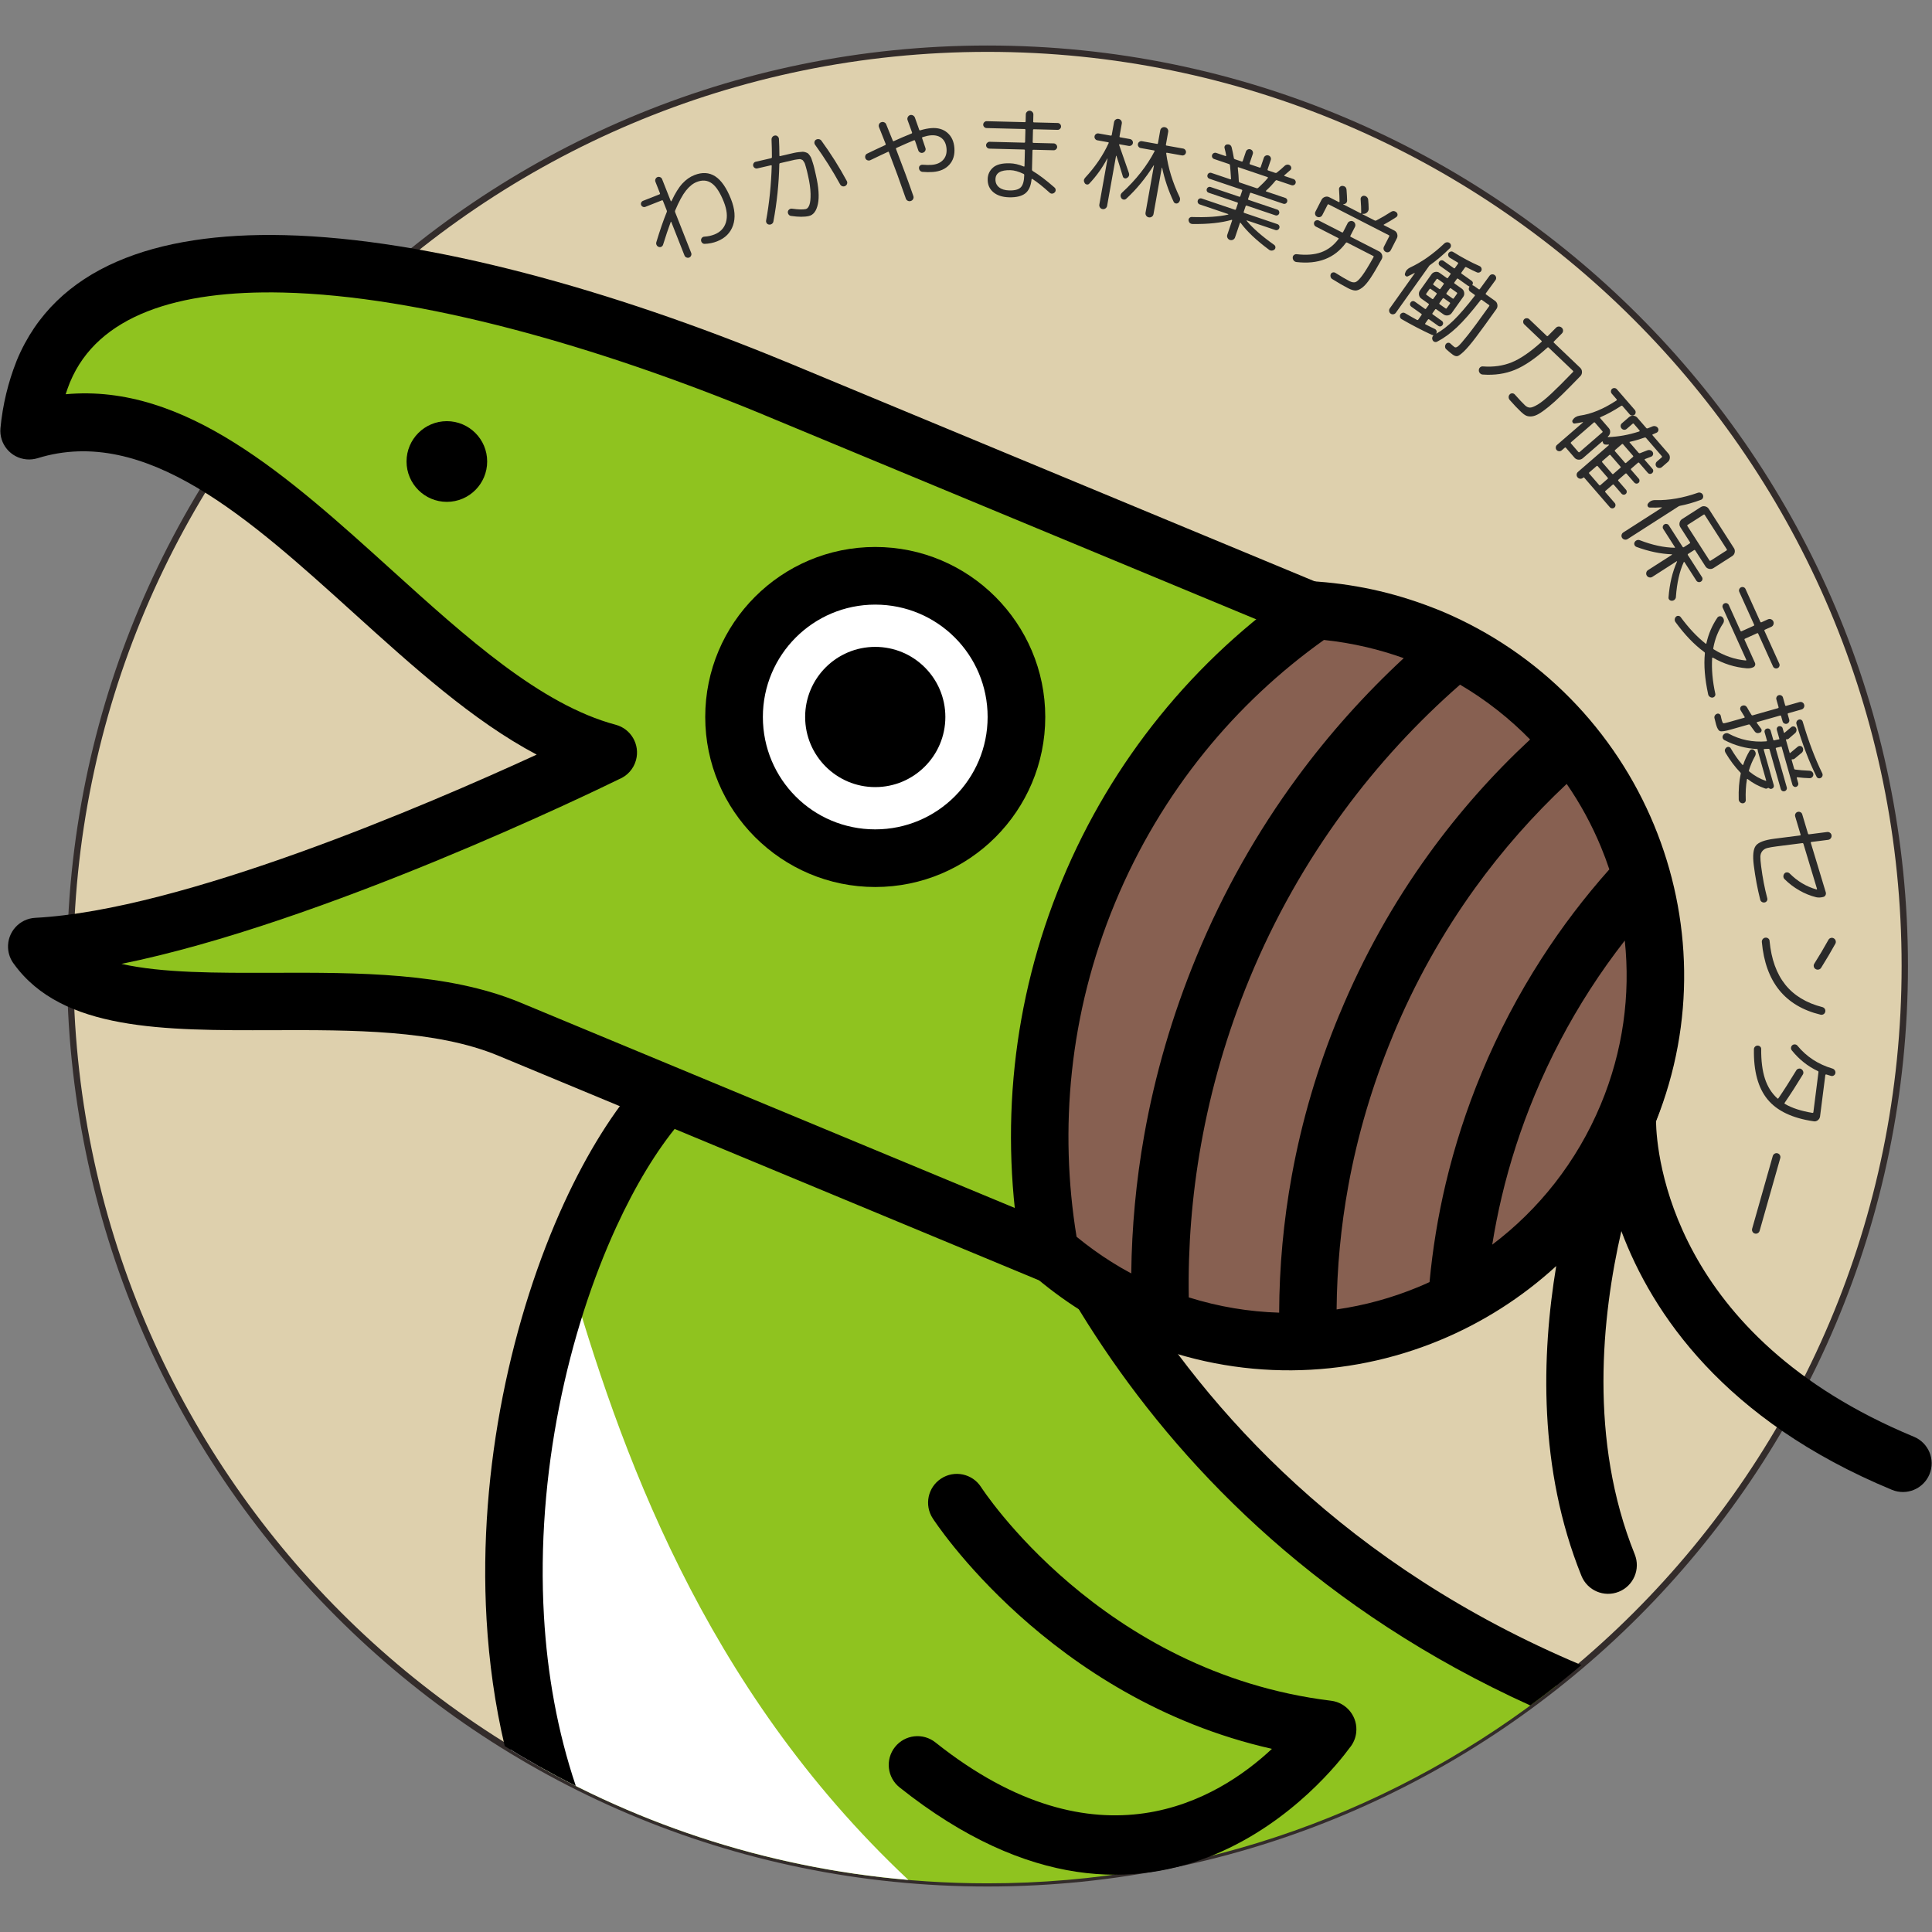 <?xml version="1.0" encoding="UTF-8"?>
<!DOCTYPE svg PUBLIC "-//W3C//DTD SVG 1.1//EN" "http://www.w3.org/Graphics/SVG/1.1/DTD/svg11.dtd">
<!-- Creator: CorelDRAW 2019 (64-Bit) -->
<svg xmlns="http://www.w3.org/2000/svg" xml:space="preserve" width="256px" height="256px" version="1.1" style="shape-rendering:geometricPrecision; text-rendering:geometricPrecision; image-rendering:optimizeQuality; fill-rule:evenodd; clip-rule:evenodd"
viewBox="0 0 256 256"
 xmlns:xlink="http://www.w3.org/1999/xlink"
 xmlns:xodm="http://www.corel.com/coreldraw/odm/2003">
 <rect x="0" y="0" width="256" height="256" fill="#808080" stroke="none"/>
 <defs>
  <style type="text/css">
   <![CDATA[
    .fil0 {fill:none}
    .fil7 {fill:black}
    .fil6 {fill:#876051}
    .fil3 {fill:#8FC31F}
    .fil1 {fill:#DED0AD}
    .fil4 {fill:white}
    .fil5 {fill:black;fill-rule:nonzero}
    .fil8 {fill:#2A2A2A;fill-rule:nonzero}
    .fil2 {fill:#332C2B;fill-rule:nonzero}
   ]]>
  </style>
 </defs>
 <g id="レイヤ_x0020_1">
  <rect class="fil0" x="-0.001" width="256" height="256"/>
  <circle class="fil1" cx="130.845" cy="128.002" r="121.55"/>
  <path class="fil2" d="M130.845 6.031c33.681,0 64.174,13.653 86.246,35.724 22.072,22.072 35.724,52.566 35.724,86.247 0,33.681 -13.652,64.174 -35.724,86.246 -22.072,22.072 -52.564,35.724 -86.246,35.724 -33.681,0 -64.174,-13.652 -86.246,-35.724 -22.072,-22.072 -35.725,-52.566 -35.725,-86.246 0,-33.681 13.653,-64.175 35.725,-86.247 22.072,-22.071 52.565,-35.724 86.246,-35.724zm85.652 36.319c-21.92,-21.919 -52.204,-35.478 -85.652,-35.478 -33.449,0 -63.732,13.559 -85.652,35.478 -21.919,21.92 -35.478,52.203 -35.478,85.652 0,33.448 13.559,63.732 35.478,85.651 21.92,21.92 52.203,35.478 85.652,35.478 33.449,0 63.732,-13.558 85.652,-35.478 21.919,-21.919 35.477,-52.203 35.477,-85.651 0,-33.449 -13.558,-63.732 -35.477,-85.652z"/>
  <g id="_1847253457584">
   <path class="fil3" d="M131.118 134.714c0,0 10.306,60.295 75.117,88.633 -20.72,16.406 -46.909,26.205 -75.39,26.205 -21.541,0 -41.769,-5.611 -59.315,-15.44 -9.573,-33.728 2.549,-73.181 16.316,-88.58l43.272 -10.818z"/>
   <path class="fil4" d="M75.245 168.181c-9.58,16.085 -14.275,40.665 -7.569,63.685 15.598,9.508 33.509,15.592 52.688,17.231 -27.254,-25.564 -38.387,-57.439 -45.119,-80.916z"/>
   <path class="fil5" d="M134.907 134.295c0.798,4.215 12.459,60.181 74.631,86.337 -2.19,1.862 -4.445,3.647 -6.764,5.353 -55.092,-24.983 -70.946,-72.622 -74.51,-86.628l-38.341 9.585c-2.895,3.459 -5.717,8.103 -8.244,13.597 -6.355,13.82 -10.698,32.728 -9.601,51.637 0.442,7.614 1.773,15.218 4.221,22.471 -3.225,-1.623 -6.367,-3.385 -9.421,-5.278 -1.302,-5.518 -2.079,-11.147 -2.406,-16.775 -1.171,-20.193 3.481,-40.417 10.287,-55.217 3.063,-6.661 6.59,-12.283 10.253,-16.381 0.528,-0.589 1.198,-0.975 1.912,-1.153l-0.003 -0.01 43.272 -10.818c2.043,-0.51 4.113,0.732 4.623,2.774 0.043,0.169 0.073,0.338 0.091,0.506z"/>
   <path class="fil5" d="M123.598 201.199c-1.154,-1.763 -0.66,-4.127 1.103,-5.28 1.763,-1.153 4.127,-0.659 5.28,1.103 0.045,0.071 15.848,24.607 46.394,28.334 2.092,0.255 3.581,2.158 3.326,4.25 -0.094,0.775 -0.416,1.468 -0.889,2.019 -2.421,3.312 -25.283,32.543 -59.611,5.216 -1.647,-1.309 -1.921,-3.707 -0.611,-5.354 1.309,-1.647 3.707,-1.921 5.354,-0.612 21.578,17.177 37.426,7.565 44.596,0.855 -29.57,-6.673 -44.894,-30.458 -44.942,-30.531z"/>
   <path class="fil3" d="M190.683 88.001l-87.95 -36.523c-41.228,-17.056 -87.305,-25.579 -96.975,-2.294 -1.021,2.545 -1.658,5.225 -1.91,7.896 27.874,-8.658 50.523,35.635 76.747,42.635 0,0 -49.132,24.307 -75.725,25.705 9.411,13.238 42.376,2.545 62.613,10.943l87.942 36.531c23.293,9.672 50.396,-1.531 60.076,-24.817 9.67,-23.419 -1.407,-50.397 -24.818,-60.076z"/>
   <path class="fil5" d="M189.221 91.52l-87.949 -36.522 -0.181 -0.081c-22.065,-9.11 -45.444,-15.724 -63.575,-16.153 -13.969,-0.331 -24.557,3.019 -28.239,11.882l-0.038 0.089c-0.197,0.499 -0.376,1 -0.538,1.505 15.836,-1.464 29.52,10.915 43.186,23.279 9.872,8.931 19.736,17.855 29.692,20.513 2.035,0.542 3.243,2.633 2.7,4.667 -0.322,1.207 -1.19,2.123 -2.266,2.555 -3.303,1.619 -39.317,19.086 -65.921,24.465 5.417,1.223 12.577,1.202 20.084,1.18 11.203,-0.034 23.096,-0.069 32.769,3.944l87.941 36.532c10.679,4.433 22.235,4.08 32.232,-0.049 9.992,-4.127 18.426,-12.035 22.863,-22.71l0.071 -0.16c4.366,-10.706 4.02,-22.211 -0.086,-32.15 -4.116,-9.965 -12.014,-18.355 -22.73,-22.786l1.447 -3.519 -1.462 3.519zm-85.026 -43.561l87.95 36.522 -0.003 0.006c12.668,5.241 22.001,15.155 26.864,26.925 4.84,11.717 5.246,25.281 0.099,37.905l-0.085 0.222c-5.241,12.611 -15.204,21.951 -27.008,26.826 -11.795,4.872 -25.437,5.285 -38.049,0.049l-87.942 -36.531c-8.296,-3.443 -19.393,-3.41 -29.845,-3.378 -14.514,0.044 -27.916,0.081 -34.321,-8.759 -0.458,-0.593 -0.747,-1.327 -0.788,-2.132 -0.107,-2.1 1.509,-3.89 3.609,-3.997 19.456,-1.023 51.686,-14.849 66.438,-21.625 -8.425,-4.45 -16.374,-11.64 -24.328,-18.836 -13.742,-12.433 -27.505,-24.883 -41.819,-20.437 -0.46,0.138 -0.954,0.195 -1.461,0.149 -2.092,-0.189 -3.635,-2.039 -3.446,-4.131 0.145,-1.541 0.4,-3.074 0.763,-4.575 0.349,-1.448 0.797,-2.87 1.34,-4.245l0.075 -0.195c5.105,-12.29 18.327,-16.969 35.457,-16.564 19.128,0.452 43.474,7.299 66.296,16.723l0.204 0.078z"/>
   <path class="fil6" d="M215.626 147.818c10.307,-24.684 -1.532,-53.068 -26.216,-63.375 -4.965,-2.035 -9.93,-3.182 -15.021,-3.567 -12.978,8.908 -23.67,21.636 -30.159,37.293 -6.498,15.649 -7.896,32.194 -5.091,47.726 3.818,3.307 8.139,6.104 13.104,8.147 24.817,10.307 53.076,-1.532 63.383,-26.224z"/>
   <path class="fil5" d="M215.293 124.63c-1.629,2.086 -3.172,4.258 -4.622,6.51 -2.8,4.35 -5.255,9.007 -7.308,13.945 -1.848,4.44 -3.302,8.954 -4.378,13.498 -0.499,2.11 -0.917,4.225 -1.256,6.34 6.153,-4.643 11.193,-10.939 14.378,-18.567 2.97,-7.114 3.945,-14.561 3.186,-21.726zm38.303 65.745c1.944,0.799 2.872,3.022 2.073,4.966 -0.799,1.944 -3.023,2.872 -4.967,2.073 -22.268,-9.225 -31.794,-23.424 -35.864,-34.287 -2.586,11.263 -4.329,27.715 1.777,42.839 0.783,1.952 -0.165,4.169 -2.117,4.951 -1.952,0.783 -4.169,-0.165 -4.952,-2.117 -5.716,-14.16 -5.295,-29.244 -3.339,-41.042 -4.558,4.184 -9.798,7.505 -15.446,9.842 -12.34,5.105 -26.624,5.508 -39.98,-0.039l0.002 -0.005c-2.689,-1.107 -5.201,-2.416 -7.551,-3.892 -2.343,-1.472 -4.533,-3.114 -6.583,-4.891l-1.012 -0.877 -0.241 -1.33c-1.495,-8.281 -1.85,-16.826 -0.939,-25.367 0.878,-8.236 2.927,-16.48 6.253,-24.491 3.329,-8.035 7.724,-15.335 12.943,-21.788 5.405,-6.684 11.689,-12.455 18.588,-17.191l1.103 -0.757 1.328 0.101c2.741,0.207 5.45,0.62 8.14,1.254 2.667,0.629 5.344,1.489 8.045,2.596l0.015 0c13.322,5.563 23.177,16.016 28.305,28.41 5.024,12.149 5.504,26.161 0.251,39.257 0.084,4.303 2.011,28.463 34.168,41.785zm-64.175 -20.492c0.407,-4.36 1.116,-8.714 2.138,-13.03 1.17,-4.943 2.753,-9.856 4.764,-14.692 2.228,-5.357 4.894,-10.412 7.936,-15.138 2.709,-4.209 5.719,-8.158 8.986,-11.827 -0.334,-1.002 -0.704,-1.993 -1.108,-2.969 -1.211,-2.929 -2.734,-5.731 -4.543,-8.354 -4.448,4.173 -8.524,8.789 -12.15,13.812 -4.31,5.973 -7.994,12.533 -10.921,19.623l0 0.015c-2.707,6.515 -4.645,13.137 -5.857,19.768 -1.001,5.472 -1.512,10.963 -1.559,16.416 3.707,-0.53 7.322,-1.524 10.76,-2.946 0.523,-0.216 1.04,-0.443 1.554,-0.678zm-19.926 4.052c0.022,-6.047 0.574,-12.142 1.684,-18.216 1.313,-7.186 3.401,-14.329 6.305,-21.32l0.005 0.003c3.156,-7.642 7.13,-14.717 11.781,-21.161 4.022,-5.574 8.544,-10.673 13.475,-15.255 -2.715,-2.777 -5.822,-5.23 -9.279,-7.265 -5.675,4.964 -10.868,10.585 -15.446,16.814 -4.938,6.715 -9.145,14.117 -12.453,22.137 -2.98,7.222 -5.112,14.61 -6.433,22.044 -1.202,6.758 -1.73,13.517 -1.614,20.194 3.964,1.245 7.988,1.905 11.975,2.025zm16.507 -86.726c-1.623,-0.581 -3.262,-1.064 -4.92,-1.455 -1.873,-0.441 -3.755,-0.758 -5.654,-0.956 -5.86,4.17 -11.207,9.167 -15.839,14.894 -4.769,5.898 -8.789,12.578 -11.839,19.939 -3.043,7.328 -4.915,14.858 -5.717,22.373 -0.786,7.376 -0.549,14.735 0.618,21.873 1.466,1.201 3.009,2.321 4.638,3.344 0.846,0.531 1.715,1.037 2.608,1.514 0.07,-6.108 0.637,-12.237 1.72,-18.331 1.409,-7.925 3.698,-15.841 6.911,-23.626 3.558,-8.627 8.067,-16.566 13.347,-23.748 4.231,-5.755 8.971,-11.041 14.127,-15.821z"/>
   <path class="fil7" d="M64.553 61.149c0,2.956 -2.393,5.35 -5.342,5.35 -2.95,0 -5.342,-2.394 -5.342,-5.35 0,-2.949 2.392,-5.342 5.342,-5.342 2.949,0 5.342,2.393 5.342,5.342z"/>
   <path class="fil4" d="M134.684 95.001c0,10.334 -8.379,18.713 -18.713,18.713 -10.334,0 -18.705,-8.379 -18.705,-18.713 0,-10.326 8.371,-18.705 18.705,-18.705 10.334,0 18.713,8.379 18.713,18.705z"/>
   <path class="fil5" d="M138.503 95.001c0,6.221 -2.523,11.854 -6.601,15.932 -4.077,4.077 -9.71,6.6 -15.931,6.6 -6.211,0 -11.842,-2.529 -15.926,-6.614 -4.076,-4.078 -6.598,-9.708 -6.598,-15.918 0,-6.217 2.521,-11.849 6.598,-15.926 4.076,-4.075 9.706,-6.598 15.926,-6.598 6.21,0 11.838,2.523 15.916,6.599 4.087,4.085 6.616,9.718 6.616,15.925zm-12 10.533c2.695,-2.695 4.363,-6.42 4.363,-10.533 0,-4.119 -1.662,-7.841 -4.348,-10.526 -2.695,-2.694 -6.424,-4.361 -10.547,-4.361 -4.112,0 -7.834,1.667 -10.527,4.359 -2.693,2.694 -4.36,6.418 -4.36,10.528 0,4.124 1.666,7.854 4.359,10.549 2.685,2.685 6.406,4.346 10.528,4.346 4.113,0 7.838,-1.668 10.532,-4.362z"/>
   <path class="fil7" d="M125.265 95.001c0,5.131 -4.162,9.294 -9.294,9.294 -5.13,0 -9.285,-4.163 -9.285,-9.294 0,-5.13 4.155,-9.286 9.285,-9.286 5.132,0 9.294,4.156 9.294,9.286z"/>
   <circle class="fil0" cx="130.845" cy="128.002" r="102.61"/>
   <g>
    <path class="fil8" d="M86.969 32.089c0.476,-1.579 0.938,-2.914 1.384,-4.004 0.025,-0.059 0.023,-0.126 -0.007,-0.202l-0.498 -1.263c-0.031,-0.076 -0.079,-0.1 -0.146,-0.073l-2.185 0.861c-0.109,0.044 -0.22,0.04 -0.332,-0.008 -0.111,-0.048 -0.188,-0.128 -0.231,-0.237 -0.044,-0.109 -0.04,-0.218 0.01,-0.325 0.05,-0.108 0.13,-0.182 0.239,-0.226l2.185 -0.861c0.067,-0.026 0.086,-0.078 0.056,-0.153l-0.597 -1.516c-0.047,-0.118 -0.043,-0.239 0.011,-0.362 0.053,-0.123 0.139,-0.208 0.257,-0.255 0.117,-0.046 0.238,-0.042 0.361,0.011 0.124,0.053 0.208,0.139 0.255,0.257l1.146 2.905c0.006,0.017 0.022,0.027 0.048,0.032 0.026,0.004 0.044,-0.006 0.054,-0.029 0.486,-1.038 0.968,-1.814 1.446,-2.329 0.478,-0.514 1.004,-0.884 1.576,-1.109 1.044,-0.412 1.968,-0.358 2.771,0.162 0.803,0.52 1.501,1.528 2.092,3.027 0.518,1.314 0.608,2.467 0.27,3.461 -0.338,0.995 -1.041,1.702 -2.111,2.124 -0.521,0.206 -1.076,0.317 -1.662,0.335 -0.127,0.001 -0.235,-0.046 -0.326,-0.142 -0.091,-0.095 -0.139,-0.21 -0.143,-0.345 -0.001,-0.125 0.041,-0.235 0.127,-0.327 0.085,-0.092 0.194,-0.14 0.329,-0.144 0.457,-0.025 0.897,-0.12 1.317,-0.286 0.783,-0.309 1.291,-0.842 1.522,-1.6 0.231,-0.758 0.141,-1.658 -0.27,-2.702 -0.485,-1.23 -1.017,-2.054 -1.596,-2.473 -0.578,-0.418 -1.246,-0.478 -2.004,-0.18 -0.497,0.196 -0.97,0.575 -1.42,1.137 -0.45,0.562 -0.929,1.444 -1.437,2.646 -0.031,0.071 -0.031,0.144 -0.001,0.219l2.126 5.393c0.047,0.118 0.043,0.238 -0.011,0.362 -0.053,0.123 -0.139,0.208 -0.257,0.255 -0.117,0.046 -0.238,0.042 -0.361,-0.012 -0.123,-0.053 -0.209,-0.139 -0.255,-0.256l-1.753 -4.445c-0.006,-0.018 -0.018,-0.028 -0.034,-0.031 -0.016,-0.004 -0.028,0.006 -0.039,0.029 -0.33,0.89 -0.669,1.894 -1.015,3.013 -0.04,0.123 -0.115,0.214 -0.228,0.273 -0.113,0.059 -0.233,0.064 -0.359,0.017 -0.125,-0.048 -0.217,-0.133 -0.276,-0.256 -0.058,-0.123 -0.067,-0.246 -0.028,-0.368z"/>
    <path class="fil8" d="M111.318 24.424c-0.995,-1.814 -2.099,-3.561 -3.313,-5.24 -0.079,-0.103 -0.109,-0.221 -0.089,-0.356 0.02,-0.134 0.086,-0.238 0.199,-0.311 0.115,-0.072 0.244,-0.097 0.388,-0.075 0.144,0.023 0.257,0.089 0.338,0.201 1.253,1.726 2.375,3.505 3.364,5.339 0.064,0.115 0.076,0.238 0.037,0.368 -0.04,0.13 -0.122,0.228 -0.246,0.294 -0.125,0.065 -0.252,0.076 -0.383,0.032 -0.131,-0.044 -0.229,-0.128 -0.295,-0.252zm-10.977 -2.106c-0.115,0.026 -0.226,0.006 -0.335,-0.063 -0.108,-0.067 -0.176,-0.162 -0.205,-0.286 -0.027,-0.114 -0.008,-0.226 0.055,-0.333 0.064,-0.108 0.157,-0.176 0.281,-0.204l2.023 -0.467c0.08,-0.019 0.12,-0.065 0.122,-0.14 -0.001,-0.808 -0.018,-1.584 -0.05,-2.329 -0.005,-0.138 0.037,-0.259 0.125,-0.363 0.087,-0.104 0.2,-0.162 0.336,-0.175 0.125,-0.02 0.241,0.016 0.345,0.108 0.105,0.092 0.163,0.202 0.174,0.329 0.038,0.651 0.059,1.384 0.062,2.201 -0.002,0.075 0.033,0.104 0.103,0.088l1.085 -0.251c0.326,-0.075 0.58,-0.133 0.761,-0.175 0.181,-0.042 0.384,-0.075 0.611,-0.1 0.226,-0.024 0.394,-0.039 0.504,-0.046 0.11,-0.007 0.241,0.014 0.391,0.063 0.15,0.049 0.257,0.096 0.319,0.142 0.061,0.047 0.143,0.141 0.247,0.284 0.102,0.144 0.174,0.276 0.217,0.397 0.041,0.12 0.103,0.31 0.187,0.57 0.083,0.259 0.148,0.494 0.197,0.706 0.049,0.211 0.118,0.511 0.208,0.9 0.376,1.631 0.468,2.912 0.274,3.844 -0.194,0.932 -0.59,1.466 -1.19,1.605 -0.6,0.139 -1.389,0.135 -2.371,-0.01 -0.133,-0.016 -0.241,-0.079 -0.323,-0.191 -0.081,-0.11 -0.113,-0.233 -0.098,-0.367 0.018,-0.125 0.08,-0.227 0.187,-0.307 0.107,-0.081 0.227,-0.114 0.36,-0.097 0.846,0.12 1.458,0.137 1.837,0.05 0.194,-0.045 0.35,-0.226 0.468,-0.541 0.117,-0.314 0.169,-0.814 0.155,-1.498 -0.014,-0.684 -0.125,-1.48 -0.335,-2.389 -0.067,-0.291 -0.117,-0.507 -0.149,-0.648 -0.033,-0.141 -0.079,-0.309 -0.138,-0.505 -0.059,-0.195 -0.099,-0.33 -0.121,-0.404 -0.022,-0.074 -0.069,-0.165 -0.14,-0.274 -0.072,-0.109 -0.12,-0.176 -0.144,-0.203 -0.025,-0.027 -0.089,-0.061 -0.191,-0.103 -0.103,-0.041 -0.178,-0.058 -0.228,-0.051 -0.05,0.006 -0.149,0.018 -0.299,0.034 -0.15,0.015 -0.271,0.034 -0.363,0.055 -0.092,0.022 -0.244,0.057 -0.457,0.106l-1.454 0.336c-0.08,0.018 -0.12,0.065 -0.121,0.139 -0.053,2.548 -0.315,5.079 -0.784,7.593 -0.024,0.136 -0.092,0.242 -0.205,0.319 -0.112,0.076 -0.235,0.108 -0.369,0.092 -0.133,-0.016 -0.239,-0.077 -0.314,-0.185 -0.076,-0.108 -0.102,-0.23 -0.077,-0.365 0.419,-2.289 0.666,-4.697 0.743,-7.222 0.002,-0.074 -0.033,-0.103 -0.104,-0.087l-1.812 0.418z"/>
    <path class="fil8" d="M115.326 21.225c-0.123,0.055 -0.248,0.06 -0.374,0.015 -0.125,-0.045 -0.215,-0.124 -0.27,-0.238 -0.054,-0.123 -0.061,-0.247 -0.021,-0.373 0.041,-0.125 0.118,-0.215 0.232,-0.269 0.726,-0.355 1.528,-0.734 2.405,-1.136 0.061,-0.032 0.08,-0.083 0.056,-0.154 -0.326,-0.828 -0.618,-1.564 -0.876,-2.207 -0.055,-0.132 -0.056,-0.264 -0.002,-0.395 0.053,-0.131 0.146,-0.219 0.279,-0.266 0.132,-0.055 0.266,-0.055 0.402,0.004 0.136,0.057 0.227,0.152 0.274,0.285 0.099,0.238 0.245,0.596 0.435,1.077 0.191,0.48 0.337,0.839 0.436,1.076 0.023,0.062 0.065,0.082 0.127,0.059 0.728,-0.337 1.51,-0.673 2.347,-1.009 0.07,-0.024 0.094,-0.076 0.07,-0.155 -0.071,-0.204 -0.174,-0.491 -0.311,-0.862 -0.137,-0.371 -0.229,-0.622 -0.275,-0.755 -0.046,-0.132 -0.041,-0.262 0.018,-0.389 0.058,-0.127 0.153,-0.219 0.285,-0.274 0.133,-0.046 0.263,-0.038 0.39,0.025 0.128,0.063 0.219,0.16 0.274,0.292 0.127,0.354 0.318,0.893 0.573,1.618 0.023,0.071 0.075,0.094 0.155,0.07 0.523,-0.158 1.006,-0.253 1.449,-0.287 0.866,-0.066 1.575,0.139 2.129,0.614 0.553,0.475 0.863,1.146 0.929,2.013 0.069,0.911 -0.153,1.651 -0.669,2.222 -0.515,0.57 -1.241,0.891 -2.18,0.962 -0.451,0.034 -0.919,0.029 -1.403,-0.016 -0.129,-0.018 -0.235,-0.078 -0.32,-0.18 -0.085,-0.102 -0.124,-0.222 -0.116,-0.359 -0.001,-0.127 0.049,-0.228 0.147,-0.304 0.099,-0.075 0.212,-0.109 0.34,-0.1 0.456,0.037 0.852,0.044 1.185,0.018 0.65,-0.049 1.154,-0.264 1.51,-0.645 0.357,-0.381 0.513,-0.874 0.467,-1.478 -0.047,-0.614 -0.252,-1.078 -0.616,-1.39 -0.365,-0.313 -0.853,-0.446 -1.467,-0.4 -0.298,0.023 -0.655,0.1 -1.071,0.232 -0.081,0.025 -0.109,0.071 -0.085,0.142 0.069,0.194 0.215,0.628 0.439,1.301 0.047,0.133 0.038,0.258 -0.026,0.376 -0.063,0.119 -0.162,0.201 -0.294,0.248 -0.124,0.045 -0.247,0.039 -0.369,-0.02 -0.123,-0.059 -0.207,-0.15 -0.252,-0.274 -0.034,-0.088 -0.078,-0.219 -0.133,-0.391 -0.054,-0.173 -0.106,-0.332 -0.158,-0.478 -0.052,-0.146 -0.101,-0.285 -0.148,-0.418 -0.013,-0.062 -0.065,-0.081 -0.154,-0.057 -0.554,0.224 -1.323,0.56 -2.306,1.006 -0.061,0.032 -0.08,0.079 -0.057,0.141 0.903,2.337 1.67,4.416 2.298,6.237 0.046,0.133 0.038,0.263 -0.025,0.39 -0.063,0.127 -0.165,0.215 -0.307,0.262 -0.141,0.047 -0.276,0.039 -0.403,-0.024 -0.127,-0.062 -0.214,-0.16 -0.26,-0.293 -0.734,-2.123 -1.479,-4.163 -2.235,-6.12 -0.026,-0.089 -0.073,-0.113 -0.142,-0.071 -0.009,0 -0.311,0.141 -0.907,0.423 -0.596,0.281 -1.069,0.508 -1.419,0.679z"/>
    <path class="fil8" d="M130.717 16.969c-0.118,-0.003 -0.221,-0.051 -0.309,-0.144 -0.088,-0.093 -0.13,-0.197 -0.128,-0.315 0.004,-0.127 0.052,-0.235 0.145,-0.323 0.092,-0.088 0.197,-0.131 0.315,-0.127l5.048 0.127c0.073,0.002 0.11,-0.033 0.112,-0.105l0.023 -0.923c0.003,-0.136 0.056,-0.252 0.158,-0.349 0.102,-0.097 0.221,-0.145 0.357,-0.141 0.135,0.004 0.252,0.056 0.349,0.158 0.097,0.103 0.144,0.221 0.141,0.357l-0.024 0.923c-0.002,0.072 0.033,0.109 0.106,0.111l3.148 0.079c0.118,0.004 0.221,0.052 0.309,0.145 0.088,0.092 0.13,0.202 0.127,0.329 -0.003,0.118 -0.05,0.22 -0.143,0.308 -0.093,0.089 -0.198,0.131 -0.316,0.128l-3.148 -0.08c-0.073,-0.002 -0.11,0.038 -0.112,0.119l-0.04 1.575c-0.002,0.073 0.033,0.11 0.106,0.111l2.687 0.068c0.118,0.003 0.223,0.054 0.315,0.151 0.093,0.097 0.138,0.205 0.135,0.322 -0.003,0.118 -0.051,0.221 -0.144,0.309 -0.092,0.089 -0.202,0.131 -0.329,0.128l-2.686 -0.068c-0.073,-0.002 -0.111,0.037 -0.113,0.119l-0.064 2.524c-0.001,0.073 0.033,0.132 0.105,0.179 0.811,0.482 1.77,1.209 2.877,2.178 0.098,0.084 0.149,0.192 0.155,0.324 0.006,0.13 -0.037,0.24 -0.13,0.328 -0.093,0.098 -0.203,0.152 -0.33,0.162 -0.127,0.01 -0.24,-0.031 -0.337,-0.124 -0.884,-0.801 -1.648,-1.409 -2.289,-1.823 -0.018,-0.019 -0.041,-0.02 -0.068,-0.002 -0.028,0.018 -0.042,0.039 -0.043,0.067 -0.084,0.867 -0.363,1.484 -0.834,1.853 -0.471,0.368 -1.186,0.54 -2.145,0.516 -0.887,-0.023 -1.585,-0.251 -2.095,-0.684 -0.509,-0.435 -0.755,-1.013 -0.736,-1.737 0.015,-0.606 0.25,-1.112 0.704,-1.516 0.453,-0.406 1.201,-0.596 2.241,-0.569 0.579,0.015 1.191,0.157 1.836,0.427 0.063,0.019 0.095,-0.007 0.097,-0.08l0.052 -2.048c0.002,-0.082 -0.033,-0.123 -0.105,-0.125l-4.587 -0.117c-0.127,-0.002 -0.235,-0.051 -0.323,-0.143 -0.088,-0.093 -0.13,-0.199 -0.128,-0.316 0.003,-0.118 0.054,-0.222 0.151,-0.315 0.098,-0.093 0.205,-0.138 0.323,-0.135l4.587 0.117c0.072,0.001 0.109,-0.034 0.111,-0.106l0.04 -1.575c0.002,-0.081 -0.033,-0.122 -0.106,-0.125l-5.048 -0.127zm3.009 8.264c0.733,0.019 1.243,-0.118 1.531,-0.409 0.288,-0.291 0.442,-0.831 0.462,-1.618 0.002,-0.081 -0.028,-0.136 -0.091,-0.165 -0.662,-0.316 -1.241,-0.48 -1.739,-0.492 -1.303,-0.033 -1.965,0.366 -1.985,1.199 -0.012,0.444 0.145,0.798 0.468,1.064 0.324,0.266 0.775,0.407 1.354,0.421z"/>
    <path class="fil8" d="M154.529 20.331c0.262,1.932 0.855,3.863 1.779,5.792 0.059,0.131 0.072,0.266 0.038,0.407 -0.035,0.141 -0.106,0.257 -0.214,0.348 -0.107,0.082 -0.224,0.107 -0.352,0.075 -0.127,-0.031 -0.217,-0.108 -0.27,-0.228 -0.686,-1.455 -1.195,-2.957 -1.525,-4.505 -0.017,-0.012 -0.029,-0.014 -0.04,-0.007l-1.098 6.147c-0.027,0.152 -0.101,0.269 -0.222,0.354 -0.12,0.084 -0.256,0.112 -0.408,0.085 -0.143,-0.025 -0.256,-0.098 -0.34,-0.219 -0.084,-0.121 -0.113,-0.257 -0.086,-0.408l1.117 -6.254c-0.007,-0.011 -0.021,-0.013 -0.04,-0.008 -1.055,1.688 -2.271,3.166 -3.647,4.438 -0.098,0.083 -0.209,0.116 -0.335,0.098 -0.125,-0.018 -0.224,-0.079 -0.298,-0.184 -0.171,-0.279 -0.135,-0.53 0.107,-0.754 1.86,-1.717 3.288,-3.535 4.284,-5.454 0.031,-0.067 0.01,-0.108 -0.061,-0.12l-1.765 -0.316c-0.124,-0.021 -0.223,-0.086 -0.296,-0.191 -0.073,-0.105 -0.099,-0.22 -0.077,-0.345 0.023,-0.124 0.087,-0.223 0.191,-0.296 0.105,-0.073 0.22,-0.099 0.345,-0.077l1.992 0.356c0.07,0.013 0.113,-0.021 0.128,-0.101l0.3 -1.684c0.026,-0.142 0.097,-0.256 0.213,-0.341 0.116,-0.085 0.25,-0.114 0.402,-0.087 0.151,0.027 0.269,0.101 0.353,0.221 0.084,0.122 0.114,0.253 0.088,0.396l-0.3 1.683c-0.015,0.081 0.014,0.127 0.085,0.14l2.192 0.391c0.124,0.022 0.223,0.087 0.296,0.191 0.073,0.105 0.099,0.22 0.077,0.345 -0.022,0.124 -0.086,0.223 -0.191,0.297 -0.106,0.073 -0.22,0.098 -0.345,0.076l-1.978 -0.353c-0.071,-0.012 -0.104,0.018 -0.099,0.092zm-10.204 4.011c-0.08,0.087 -0.182,0.121 -0.308,0.104 -0.125,-0.018 -0.22,-0.079 -0.285,-0.182 -0.164,-0.26 -0.145,-0.499 0.06,-0.72 1.332,-1.435 2.367,-2.961 3.106,-4.575 0.031,-0.068 0.01,-0.109 -0.06,-0.122l-1.431 -0.255c-0.124,-0.022 -0.223,-0.086 -0.296,-0.191 -0.074,-0.105 -0.099,-0.22 -0.077,-0.344 0.022,-0.125 0.086,-0.224 0.191,-0.297 0.105,-0.073 0.22,-0.099 0.345,-0.077l1.603 0.286c0.081,0.015 0.128,-0.018 0.142,-0.099l0.301 -1.683c0.025,-0.142 0.096,-0.256 0.212,-0.342 0.117,-0.084 0.246,-0.113 0.388,-0.088 0.143,0.025 0.257,0.098 0.341,0.219 0.084,0.121 0.113,0.252 0.088,0.395l-0.301 1.683c-0.014,0.081 0.014,0.127 0.085,0.14l1.297 0.231c0.124,0.023 0.226,0.087 0.303,0.193 0.078,0.105 0.106,0.221 0.083,0.345 -0.022,0.125 -0.088,0.223 -0.198,0.296 -0.109,0.072 -0.226,0.098 -0.351,0.076l-1.203 -0.215c-0.026,-0.005 -0.048,0.002 -0.065,0.022 -0.018,0.02 -0.019,0.04 -0.005,0.061 0.24,0.669 0.668,1.899 1.285,3.691 0.103,0.303 0.021,0.533 -0.246,0.687 -0.104,0.065 -0.212,0.077 -0.324,0.038 -0.112,-0.037 -0.186,-0.115 -0.221,-0.232 -0.362,-1.214 -0.646,-2.124 -0.849,-2.73 -0.008,-0.011 -0.018,-0.017 -0.032,-0.02 -0.013,-0.002 -0.021,0.006 -0.024,0.024l-1.182 6.615c-0.025,0.142 -0.098,0.255 -0.219,0.34 -0.12,0.084 -0.252,0.113 -0.395,0.087 -0.143,-0.025 -0.254,-0.097 -0.334,-0.217 -0.079,-0.12 -0.106,-0.251 -0.08,-0.394l1.083 -6.067c0.001,-0.009 -0.004,-0.015 -0.018,-0.017 -0.014,-0.002 -0.021,0.001 -0.023,0.01 -0.65,1.226 -1.446,2.334 -2.386,3.324z"/>
    <path class="fil8" d="M158.031 29.681c-0.313,-0.01 -0.492,-0.172 -0.539,-0.483 -0.017,-0.121 0.019,-0.225 0.106,-0.316 0.088,-0.089 0.194,-0.132 0.316,-0.128 1.983,0.068 3.59,-0.037 4.823,-0.319 0.011,-0.005 0.02,-0.016 0.026,-0.033 0.005,-0.017 0,-0.029 -0.017,-0.035l-3.768 -1.275c-0.111,-0.037 -0.193,-0.108 -0.244,-0.211 -0.051,-0.103 -0.057,-0.211 -0.02,-0.323 0.038,-0.111 0.108,-0.189 0.209,-0.237 0.102,-0.046 0.209,-0.051 0.321,-0.013l4.371 1.48c0.078,0.026 0.129,0 0.155,-0.077l0.249 -0.733c0.025,-0.078 0,-0.129 -0.077,-0.155l-3.793 -1.284c-0.103,-0.035 -0.179,-0.101 -0.227,-0.198 -0.048,-0.098 -0.055,-0.198 -0.02,-0.3 0.035,-0.103 0.101,-0.182 0.201,-0.234 0.098,-0.052 0.199,-0.061 0.302,-0.026l3.793 1.283c0.078,0.027 0.128,0.005 0.151,-0.064l0.248 -0.732c0.023,-0.069 -0.003,-0.116 -0.081,-0.142l-4.256 -1.44c-0.112,-0.039 -0.191,-0.106 -0.24,-0.203 -0.048,-0.098 -0.053,-0.203 -0.015,-0.314 0.037,-0.111 0.105,-0.192 0.202,-0.24 0.098,-0.047 0.203,-0.053 0.314,-0.015l2.495 0.844c0.077,0.026 0.109,-0.001 0.099,-0.081 -0.043,-0.693 -0.087,-1.281 -0.134,-1.766 -0.008,-0.088 -0.046,-0.144 -0.115,-0.167l-1.98 -0.67c-0.12,-0.041 -0.206,-0.113 -0.257,-0.216 -0.051,-0.103 -0.058,-0.211 -0.02,-0.322 0.038,-0.111 0.111,-0.194 0.22,-0.249 0.109,-0.053 0.219,-0.061 0.331,-0.023l1.222 0.413c0.025,0.009 0.048,0.005 0.068,-0.012 0.02,-0.018 0.029,-0.036 0.026,-0.056 -0.047,-0.284 -0.119,-0.609 -0.214,-0.975 -0.037,-0.118 -0.019,-0.229 0.055,-0.333 0.073,-0.104 0.173,-0.159 0.299,-0.164 0.315,-0.027 0.512,0.111 0.59,0.415 0.107,0.447 0.203,0.913 0.286,1.401 0.005,0.068 0.051,0.117 0.137,0.146l0.887 0.3c0.077,0.026 0.129,0.001 0.155,-0.076l0.413 -1.222c0.044,-0.128 0.124,-0.223 0.24,-0.285 0.116,-0.06 0.238,-0.069 0.367,-0.025 0.129,0.043 0.223,0.125 0.282,0.245 0.06,0.121 0.068,0.245 0.024,0.374l-0.413 1.221c-0.026,0.078 -0.005,0.128 0.064,0.151l1.26 0.426c0.069,0.024 0.116,-0.004 0.142,-0.081l0.413 -1.221c0.044,-0.128 0.126,-0.222 0.246,-0.282 0.12,-0.06 0.245,-0.067 0.373,-0.024 0.13,0.043 0.221,0.124 0.277,0.244 0.055,0.118 0.061,0.242 0.017,0.371l-0.413 1.222c-0.026,0.077 -0.001,0.128 0.077,0.155l0.938 0.317c0.077,0.026 0.143,0.015 0.198,-0.033 0.402,-0.313 0.752,-0.615 1.051,-0.906 0.098,-0.091 0.213,-0.142 0.347,-0.155 0.133,-0.012 0.252,0.024 0.358,0.107 0.097,0.081 0.151,0.18 0.164,0.299 0.012,0.119 -0.025,0.221 -0.111,0.307 -0.305,0.278 -0.57,0.509 -0.794,0.691 -0.022,0.012 -0.031,0.031 -0.026,0.056 0.006,0.026 0.022,0.043 0.047,0.052l1.184 0.4c0.111,0.038 0.194,0.111 0.248,0.22 0.053,0.109 0.061,0.219 0.024,0.33 -0.038,0.112 -0.111,0.193 -0.218,0.243 -0.108,0.048 -0.217,0.055 -0.329,0.017l-1.941 -0.657c-0.061,-0.021 -0.121,0.003 -0.181,0.068 -0.365,0.459 -0.776,0.894 -1.229,1.304 -0.058,0.057 -0.052,0.097 0.016,0.12l2.508 0.849c0.111,0.037 0.191,0.105 0.239,0.202 0.048,0.098 0.054,0.202 0.016,0.314 -0.038,0.112 -0.105,0.191 -0.203,0.239 -0.097,0.049 -0.202,0.054 -0.313,0.016l-4.257 -1.44c-0.076,-0.026 -0.127,-0.005 -0.15,0.064l-0.248 0.732c-0.023,0.069 0.003,0.116 0.081,0.143l3.793 1.283c0.103,0.035 0.178,0.103 0.225,0.205 0.046,0.102 0.053,0.205 0.017,0.307 -0.034,0.103 -0.1,0.178 -0.198,0.226 -0.098,0.049 -0.198,0.056 -0.301,0.021l-3.793 -1.284c-0.077,-0.026 -0.129,0 -0.155,0.077l-0.248 0.733c-0.026,0.077 0,0.129 0.076,0.155l4.373 1.48c0.111,0.037 0.193,0.105 0.246,0.204 0.052,0.099 0.06,0.205 0.022,0.316 -0.037,0.111 -0.108,0.193 -0.211,0.243 -0.104,0.052 -0.211,0.058 -0.322,0.02l-3.768 -1.274c-0.018,-0.006 -0.029,-0.001 -0.035,0.017 -0.006,0.017 -0.001,0.033 0.013,0.047 0.809,0.971 2.021,2.031 3.639,3.181 0.1,0.071 0.155,0.169 0.166,0.292 0.01,0.123 -0.027,0.228 -0.113,0.313 -0.098,0.091 -0.218,0.141 -0.359,0.151 -0.142,0.009 -0.266,-0.028 -0.371,-0.112 -1.666,-1.232 -2.918,-2.415 -3.758,-3.55 -0.045,-0.063 -0.081,-0.056 -0.107,0.022l-0.64 1.889c-0.049,0.146 -0.142,0.251 -0.278,0.315 -0.136,0.064 -0.273,0.072 -0.41,0.026 -0.137,-0.047 -0.241,-0.137 -0.31,-0.27 -0.069,-0.133 -0.079,-0.273 -0.03,-0.419l0.639 -1.89c0.009,-0.026 0.005,-0.048 -0.012,-0.068 -0.017,-0.02 -0.037,-0.025 -0.06,-0.014 -1.375,0.395 -3.095,0.577 -5.158,0.548zm6.219 -5.505l2.263 0.766c0.069,0.023 0.136,0.007 0.202,-0.047 0.523,-0.473 0.947,-0.907 1.272,-1.303 0.041,-0.063 0.027,-0.106 -0.041,-0.13l-3.832 -1.296c-0.078,-0.027 -0.111,0.001 -0.1,0.081 0.075,0.684 0.119,1.273 0.134,1.765 0.008,0.089 0.042,0.143 0.102,0.164z"/>
    <path class="fil8" d="M174.917 28.755c-0.134,0.043 -0.266,0.032 -0.395,-0.034 -0.129,-0.066 -0.213,-0.165 -0.252,-0.297 -0.039,-0.132 -0.026,-0.263 0.04,-0.392l0.798 -1.559c0.095,-0.185 0.245,-0.312 0.448,-0.381 0.203,-0.069 0.397,-0.055 0.582,0.039l1.256 0.644c0.025,0.012 0.048,0.012 0.07,-0.002 0.023,-0.014 0.034,-0.031 0.034,-0.051 -0.007,-0.523 -0.03,-1.063 -0.069,-1.622 -0.015,-0.13 0.025,-0.242 0.118,-0.336 0.095,-0.094 0.206,-0.138 0.336,-0.133 0.332,0.027 0.511,0.201 0.541,0.521 0.043,0.551 0.069,1.027 0.077,1.427 -0.001,0.142 -0.053,0.258 -0.155,0.349 -0.102,0.089 -0.222,0.129 -0.359,0.12 -0.008,-0.004 -0.014,-0.002 -0.019,0.006 -0.003,0.008 -0.001,0.014 0.006,0.018l2.284 1.17c0.073,0.037 0.109,0.015 0.11,-0.066 0.005,-0.465 -0.02,-1.052 -0.074,-1.761 -0.015,-0.129 0.023,-0.243 0.112,-0.339 0.091,-0.097 0.2,-0.142 0.33,-0.137 0.149,0.006 0.278,0.062 0.386,0.168 0.109,0.106 0.166,0.233 0.173,0.378 0.037,0.385 0.057,0.772 0.062,1.161 0.006,0.206 -0.07,0.378 -0.227,0.516 -0.157,0.138 -0.337,0.197 -0.539,0.174l-0.061 0c-0.012,0.004 -0.02,0.009 -0.024,0.017 -0.004,0.008 0.002,0.017 0.018,0.025l1.631 0.835c0.073,0.037 0.137,0.04 0.194,0.008 0.68,-0.353 1.325,-0.73 1.936,-1.128 0.277,-0.184 0.535,-0.163 0.777,0.062 0.091,0.098 0.132,0.207 0.121,0.329 -0.011,0.121 -0.072,0.219 -0.183,0.295 -0.537,0.356 -1.072,0.676 -1.606,0.963 -0.068,0.035 -0.071,0.069 -0.006,0.102l1.377 0.706c0.185,0.095 0.309,0.245 0.372,0.45 0.062,0.205 0.047,0.4 -0.048,0.585l-0.798 1.559c-0.067,0.129 -0.165,0.216 -0.295,0.261 -0.13,0.046 -0.259,0.036 -0.388,-0.031 -0.129,-0.066 -0.215,-0.166 -0.258,-0.3 -0.043,-0.134 -0.032,-0.265 0.034,-0.394l0.693 -1.353c0.037,-0.073 0.024,-0.126 -0.04,-0.158l-7.975 -4.084c-0.065,-0.034 -0.115,-0.014 -0.152,0.058l-0.693 1.354c-0.067,0.128 -0.167,0.215 -0.3,0.258zm3.9 8.495c0.314,0.16 0.579,0.205 0.794,0.132 0.215,-0.073 0.507,-0.355 0.877,-0.848 0.368,-0.492 0.872,-1.311 1.511,-2.459 0.037,-0.073 0.023,-0.125 -0.042,-0.158l-3.455 -1.771c-0.064,-0.032 -0.123,-0.017 -0.176,0.048 -1.481,2.018 -3.657,2.86 -6.527,2.529 -0.147,-0.014 -0.268,-0.079 -0.366,-0.194 -0.098,-0.117 -0.144,-0.25 -0.139,-0.4 0.002,-0.141 0.058,-0.256 0.168,-0.341 0.11,-0.086 0.232,-0.12 0.365,-0.103 1.265,0.15 2.344,0.064 3.235,-0.257 0.892,-0.321 1.656,-0.903 2.291,-1.748 0.049,-0.056 0.038,-0.102 -0.035,-0.14l-2.96 -1.516c-0.113,-0.058 -0.189,-0.148 -0.228,-0.269 -0.04,-0.122 -0.033,-0.235 0.021,-0.34 0.054,-0.105 0.142,-0.177 0.264,-0.215 0.121,-0.04 0.238,-0.031 0.351,0.027l3.045 1.559c0.072,0.038 0.128,0.02 0.165,-0.053l0.155 -0.302 0.439 -0.858c0.066,-0.129 0.172,-0.216 0.318,-0.264 0.146,-0.047 0.284,-0.037 0.412,0.029 0.129,0.066 0.217,0.171 0.265,0.318 0.046,0.146 0.037,0.284 -0.028,0.412l-0.44 0.858 -0.155 0.303c-0.037,0.072 -0.024,0.125 0.041,0.157l3.77 1.932c0.185,0.094 0.311,0.246 0.378,0.453 0.066,0.206 0.049,0.401 -0.054,0.582 -0.589,1.071 -1.081,1.901 -1.476,2.493 -0.394,0.591 -0.762,1.015 -1.101,1.273 -0.341,0.258 -0.642,0.383 -0.903,0.377 -0.261,-0.007 -0.577,-0.105 -0.947,-0.295 -0.58,-0.297 -1.287,-0.704 -2.119,-1.223 -0.109,-0.065 -0.181,-0.163 -0.216,-0.293 -0.036,-0.129 -0.028,-0.253 0.022,-0.37 0.058,-0.112 0.147,-0.184 0.269,-0.213 0.121,-0.029 0.233,-0.012 0.333,0.049 0.753,0.477 1.379,0.843 1.878,1.099z"/>
    <path class="fil8" d="M192.098 32.218c0.098,0.08 0.151,0.185 0.16,0.314 0.008,0.128 -0.031,0.238 -0.119,0.331 -0.873,0.868 -1.746,1.613 -2.621,2.234 -0.059,0.036 -0.11,0.084 -0.152,0.143l-4.405 6.195c-0.079,0.111 -0.185,0.18 -0.321,0.205 -0.134,0.026 -0.257,0 -0.368,-0.078 -0.11,-0.079 -0.178,-0.188 -0.201,-0.327 -0.024,-0.139 0.004,-0.263 0.083,-0.374l3.303 -4.647c0.004,-0.02 -0.003,-0.035 -0.017,-0.046 -0.214,0.115 -0.508,0.261 -0.88,0.441 -0.114,0.052 -0.217,0.037 -0.309,-0.045 -0.092,-0.082 -0.122,-0.184 -0.09,-0.306 0.088,-0.359 0.312,-0.628 0.672,-0.804 1.54,-0.715 3.06,-1.783 4.559,-3.204 0.096,-0.088 0.211,-0.137 0.346,-0.146 0.134,-0.01 0.254,0.028 0.36,0.114zm6.004 7.65c0.169,0.121 0.272,0.288 0.308,0.503 0.037,0.214 -0.006,0.407 -0.126,0.576 -1.154,1.623 -2.058,2.868 -2.713,3.734 -0.656,0.867 -1.189,1.496 -1.6,1.886 -0.41,0.391 -0.703,0.6 -0.877,0.626 -0.175,0.026 -0.372,-0.04 -0.593,-0.197 -0.229,-0.163 -0.512,-0.397 -0.849,-0.704 -0.106,-0.085 -0.163,-0.196 -0.173,-0.331 -0.009,-0.134 0.025,-0.257 0.103,-0.368 0.074,-0.103 0.171,-0.162 0.292,-0.175 0.121,-0.014 0.224,0.02 0.309,0.103 0.247,0.231 0.429,0.388 0.547,0.472 0.119,0.084 0.28,0.044 0.486,-0.121 0.206,-0.164 0.629,-0.649 1.268,-1.455 0.64,-0.806 1.534,-2.016 2.682,-3.631l0.157 -0.222c0.042,-0.059 0.034,-0.109 -0.026,-0.151l-0.939 -0.669c-0.067,-0.047 -0.123,-0.037 -0.171,0.029 -1.225,1.583 -2.272,2.782 -3.14,3.597 -0.869,0.815 -1.741,1.449 -2.619,1.902 -0.12,0.06 -0.239,0.067 -0.357,0.022 -0.118,-0.045 -0.204,-0.131 -0.257,-0.259 -0.087,-0.206 -0.054,-0.393 0.099,-0.562 0.027,-0.036 0.02,-0.058 -0.02,-0.064 -0.08,-0.013 -0.138,-0.026 -0.172,-0.039 -1.345,-0.623 -2.683,-1.319 -4.013,-2.088 -0.101,-0.06 -0.167,-0.152 -0.197,-0.272 -0.031,-0.123 -0.017,-0.24 0.043,-0.354 0.06,-0.101 0.148,-0.168 0.262,-0.205 0.114,-0.035 0.228,-0.023 0.342,0.035 0.712,0.418 1.247,0.72 1.603,0.907 0.07,0.028 0.125,0.012 0.167,-0.047l0.425 -0.598c0.047,-0.066 0.041,-0.12 -0.018,-0.163l-1.327 -0.943c-0.096,-0.069 -0.153,-0.156 -0.171,-0.263 -0.018,-0.108 0.007,-0.209 0.075,-0.305 0.068,-0.096 0.156,-0.153 0.263,-0.171 0.107,-0.018 0.209,0.007 0.305,0.075l1.327 0.944c0.059,0.042 0.11,0.033 0.152,-0.026l0.354 -0.498c0.042,-0.058 0.033,-0.109 -0.026,-0.151l-0.83 -0.59 -0.132 -0.095c-0.17,-0.12 -0.271,-0.286 -0.303,-0.498 -0.033,-0.212 0.011,-0.403 0.132,-0.572l1.525 -2.146c0.121,-0.171 0.287,-0.274 0.498,-0.313 0.21,-0.039 0.401,0.001 0.57,0.122l0.963 0.685c0.059,0.042 0.11,0.033 0.152,-0.026l0.322 -0.454c0.047,-0.066 0.042,-0.12 -0.017,-0.162l-1.361 -0.968c-0.096,-0.068 -0.153,-0.156 -0.172,-0.263 -0.018,-0.108 0.007,-0.209 0.076,-0.305 0.068,-0.096 0.155,-0.153 0.263,-0.17 0.107,-0.019 0.208,0.006 0.305,0.074l1.36 0.968c0.06,0.042 0.11,0.033 0.152,-0.026l0.401 -0.564c0.042,-0.059 0.029,-0.112 -0.036,-0.159 -0.252,-0.146 -0.599,-0.353 -1.04,-0.623 -0.109,-0.066 -0.18,-0.161 -0.214,-0.285 -0.034,-0.124 -0.02,-0.237 0.04,-0.338 0.061,-0.101 0.15,-0.168 0.268,-0.201 0.118,-0.033 0.231,-0.016 0.339,0.05 1.183,0.741 2.346,1.363 3.489,1.864 0.119,0.051 0.203,0.136 0.252,0.254 0.05,0.118 0.051,0.233 0.005,0.345 -0.046,0.112 -0.128,0.192 -0.246,0.241 -0.119,0.05 -0.238,0.048 -0.357,-0.003 -0.322,-0.14 -0.792,-0.369 -1.41,-0.686 -0.07,-0.028 -0.126,-0.012 -0.167,0.048l-0.472 0.663c-0.042,0.059 -0.03,0.112 0.036,0.16l1.306 0.928c0.191,0.136 0.232,0.315 0.119,0.534 -0.026,0.037 -0.012,0.064 0.043,0.081 0.06,0.009 0.123,0.037 0.19,0.085l0.586 0.416c0.067,0.048 0.121,0.041 0.163,-0.017 0.529,-0.713 0.953,-1.294 1.273,-1.743 0.078,-0.111 0.184,-0.178 0.316,-0.2 0.133,-0.023 0.255,0.006 0.365,0.085 0.11,0.078 0.177,0.183 0.2,0.316 0.022,0.133 -0.006,0.254 -0.085,0.365 -0.314,0.442 -0.736,1.02 -1.265,1.732 -0.047,0.067 -0.041,0.121 0.018,0.163l1.195 0.849zm-7.758 4.328c0.74,-0.417 1.498,-1.002 2.273,-1.756 0.775,-0.754 1.708,-1.837 2.801,-3.247 0.036,-0.053 0.021,-0.102 -0.045,-0.149l-0.564 -0.401c-0.096,-0.068 -0.156,-0.161 -0.178,-0.277 -0.023,-0.116 -0.002,-0.228 0.064,-0.337 0.032,-0.044 0.016,-0.077 -0.046,-0.099 -0.054,-0.017 -0.1,-0.038 -0.137,-0.065l-1.306 -0.928c-0.066,-0.046 -0.123,-0.037 -0.17,0.029l-0.322 0.453c-0.042,0.06 -0.03,0.113 0.036,0.16l0.952 0.676c0.169,0.121 0.272,0.289 0.308,0.503 0.037,0.215 -0.005,0.407 -0.126,0.577l-1.526 2.146c-0.121,0.169 -0.288,0.272 -0.503,0.309 -0.215,0.035 -0.406,-0.006 -0.577,-0.127l-0.951 -0.677c-0.066,-0.046 -0.121,-0.041 -0.162,0.018l-0.346 0.487c-0.047,0.066 -0.038,0.124 0.029,0.17l1.194 0.85c0.096,0.068 0.153,0.156 0.171,0.263 0.019,0.108 -0.007,0.21 -0.074,0.305 -0.069,0.096 -0.157,0.152 -0.264,0.171 -0.107,0.018 -0.209,-0.007 -0.304,-0.075l-1.196 -0.849c-0.066,-0.048 -0.123,-0.038 -0.17,0.028l-0.346 0.487c-0.047,0.066 -0.032,0.115 0.044,0.148 0.512,0.264 0.92,0.465 1.222,0.602 0.107,0.053 0.18,0.137 0.222,0.25 0.042,0.112 0.032,0.219 -0.029,0.321 -0.01,0.014 -0.012,0.025 -0.004,0.03 0.007,0.005 0.017,0.006 0.03,0.004zm0.814 -4.634l-0.417 0.586c-0.048,0.066 -0.038,0.123 0.029,0.17l0.774 0.551c0.059,0.042 0.112,0.03 0.159,-0.037l0.417 -0.586c0.047,-0.067 0.042,-0.121 -0.018,-0.163l-0.774 -0.551c-0.067,-0.047 -0.123,-0.037 -0.17,0.03zm-0.289 -1.305l0.417 -0.586c0.047,-0.067 0.041,-0.121 -0.017,-0.163l-0.753 -0.535c-0.067,-0.047 -0.123,-0.037 -0.171,0.029l-0.417 0.586c-0.047,0.066 -0.037,0.123 0.029,0.171l0.753 0.534c0.059,0.042 0.112,0.03 0.159,-0.036zm-0.936 1.317l0.417 -0.587c0.047,-0.066 0.041,-0.121 -0.018,-0.162l-0.752 -0.536c-0.067,-0.047 -0.124,-0.037 -0.17,0.029l-0.418 0.586c-0.047,0.067 -0.037,0.124 0.029,0.171l0.752 0.535c0.06,0.042 0.113,0.03 0.16,-0.036zm2.161 -1.329l-0.417 0.586c-0.047,0.066 -0.038,0.124 0.028,0.17l0.775 0.551c0.059,0.042 0.112,0.03 0.159,-0.036l0.417 -0.587c0.047,-0.066 0.041,-0.12 -0.018,-0.162l-0.774 -0.551c-0.067,-0.047 -0.123,-0.037 -0.17,0.029z"/>
    <path class="fil8" d="M201.972 42.979c-0.092,-0.087 -0.14,-0.198 -0.142,-0.333 -0.004,-0.134 0.038,-0.247 0.126,-0.339 0.087,-0.092 0.198,-0.139 0.333,-0.142 0.134,-0.003 0.247,0.039 0.339,0.126l2.318 2.211c0.059,0.056 0.117,0.055 0.173,-0.004 0.45,-0.446 0.804,-0.803 1.06,-1.072 0.1,-0.105 0.225,-0.158 0.375,-0.158 0.15,0 0.281,0.053 0.393,0.159 0.111,0.106 0.167,0.231 0.167,0.375 0,0.145 -0.05,0.269 -0.149,0.373 -0.256,0.269 -0.61,0.626 -1.06,1.072 -0.056,0.059 -0.058,0.113 -0.005,0.164l3.487 3.325c0.151,0.144 0.229,0.325 0.234,0.542 0.005,0.217 -0.064,0.402 -0.208,0.552 -0.936,0.97 -1.742,1.784 -2.414,2.444 -0.672,0.66 -1.269,1.2 -1.79,1.622 -0.521,0.422 -0.957,0.735 -1.308,0.939 -0.35,0.203 -0.67,0.316 -0.962,0.339 -0.29,0.023 -0.534,-0.012 -0.732,-0.107 -0.197,-0.095 -0.414,-0.254 -0.65,-0.479 -0.478,-0.456 -0.983,-0.988 -1.517,-1.596 -0.092,-0.113 -0.138,-0.238 -0.138,-0.376 0,-0.138 0.05,-0.259 0.15,-0.364 0.087,-0.091 0.198,-0.136 0.332,-0.133 0.135,0.004 0.245,0.052 0.331,0.147 0.565,0.638 1.016,1.117 1.35,1.436 0.209,0.2 0.427,0.302 0.655,0.306 0.227,0.004 0.569,-0.128 1.028,-0.399 0.457,-0.27 1.059,-0.753 1.803,-1.449 0.745,-0.697 1.702,-1.651 2.87,-2.863 0.057,-0.059 0.055,-0.116 -0.004,-0.172l-3.213 -3.064c-0.059,-0.056 -0.113,-0.058 -0.163,-0.006 -1.586,1.44 -3.02,2.423 -4.304,2.95 -1.283,0.527 -2.704,0.735 -4.262,0.624 -0.154,-0.009 -0.282,-0.071 -0.384,-0.187 -0.102,-0.116 -0.149,-0.251 -0.139,-0.405 0.003,-0.147 0.059,-0.269 0.169,-0.364 0.11,-0.095 0.239,-0.135 0.386,-0.12 1.378,0.102 2.64,-0.077 3.785,-0.536 1.144,-0.459 2.465,-1.364 3.963,-2.711 0.05,-0.053 0.049,-0.104 -0.004,-0.154l-2.279 -2.173z"/>
    <path class="fil8" d="M221.082 60.114c0.136,0.157 0.197,0.344 0.181,0.561 -0.015,0.217 -0.102,0.394 -0.259,0.53l-0.8 0.693c-0.103,0.089 -0.224,0.128 -0.365,0.119 -0.14,-0.01 -0.255,-0.067 -0.344,-0.169 -0.088,-0.103 -0.127,-0.223 -0.114,-0.36 0.013,-0.137 0.071,-0.25 0.174,-0.339l0.626 -0.542c0.061,-0.054 0.065,-0.111 0.012,-0.172l-2.089 -2.412c-0.048,-0.054 -0.104,-0.071 -0.169,-0.05 -0.679,0.24 -1.334,0.43 -1.966,0.571 -0.065,0.009 -0.071,0.043 -0.017,0.105l1.173 1.354c0.047,0.055 0.104,0.072 0.17,0.051 0.382,-0.14 0.705,-0.264 0.97,-0.374 0.132,-0.054 0.264,-0.064 0.397,-0.029 0.131,0.035 0.238,0.114 0.319,0.235 0.07,0.108 0.087,0.224 0.052,0.35 -0.034,0.126 -0.108,0.214 -0.221,0.263 -0.37,0.153 -0.647,0.262 -0.832,0.325 -0.066,0.034 -0.078,0.075 -0.037,0.123l1.013 1.17c0.077,0.089 0.112,0.188 0.104,0.296 -0.008,0.108 -0.056,0.201 -0.145,0.278 -0.089,0.077 -0.188,0.112 -0.296,0.104 -0.109,-0.007 -0.202,-0.056 -0.278,-0.145l-1.138 -1.313c-0.053,-0.062 -0.111,-0.066 -0.173,-0.013l-0.882 0.764c-0.062,0.054 -0.066,0.111 -0.012,0.173l1.013 1.17c0.071,0.082 0.102,0.177 0.095,0.286 -0.008,0.108 -0.053,0.198 -0.135,0.269 -0.082,0.071 -0.177,0.103 -0.285,0.095 -0.109,-0.008 -0.199,-0.053 -0.27,-0.134l-1.014 -1.17c-0.053,-0.062 -0.111,-0.066 -0.172,-0.013l-0.913 0.792c-0.062,0.052 -0.065,0.11 -0.012,0.172l1.013 1.17c0.071,0.081 0.102,0.177 0.095,0.285 -0.008,0.109 -0.053,0.199 -0.135,0.269 -0.082,0.072 -0.177,0.104 -0.286,0.096 -0.108,-0.008 -0.198,-0.053 -0.269,-0.135l-1.013 -1.17c-0.054,-0.061 -0.108,-0.068 -0.163,-0.021l-0.954 0.826c-0.061,0.054 -0.065,0.111 -0.012,0.173l1.235 1.426c0.078,0.089 0.111,0.194 0.103,0.315 -0.008,0.122 -0.057,0.221 -0.147,0.298 -0.088,0.077 -0.192,0.11 -0.31,0.098 -0.118,-0.012 -0.215,-0.061 -0.292,-0.151l-3.395 -3.919c-0.036,-0.042 -0.074,-0.044 -0.116,-0.009l-0.03 0.027c-0.11,0.095 -0.234,0.137 -0.375,0.127 -0.14,-0.01 -0.258,-0.069 -0.353,-0.179 -0.095,-0.109 -0.137,-0.234 -0.127,-0.375 0.01,-0.14 0.07,-0.258 0.179,-0.353l4.084 -3.537c0.014,-0.012 0.018,-0.028 0.013,-0.048 -0.005,-0.019 -0.02,-0.03 -0.046,-0.032 -0.012,0 -0.131,0 -0.356,0.004 -0.238,0.002 -0.377,-0.117 -0.417,-0.358 -0.008,-0.077 -0.038,-0.092 -0.093,-0.044l-2.555 2.213c-0.158,0.136 -0.343,0.198 -0.557,0.186 -0.214,-0.013 -0.389,-0.097 -0.526,-0.254l-1.138 -1.314c-0.053,-0.061 -0.107,-0.068 -0.162,-0.021l-0.41 0.356c-0.096,0.083 -0.211,0.119 -0.345,0.11 -0.134,-0.01 -0.242,-0.063 -0.325,-0.158 -0.083,-0.096 -0.12,-0.211 -0.11,-0.345 0.009,-0.134 0.062,-0.243 0.158,-0.326l3.437 -2.977c0.013,-0.012 0.016,-0.023 0.007,-0.033 -0.008,-0.011 -0.019,-0.016 -0.032,-0.017 -0.423,0.091 -0.778,0.153 -1.062,0.184 -0.117,0.017 -0.209,-0.03 -0.274,-0.14 -0.066,-0.111 -0.066,-0.218 -0.001,-0.322 0.202,-0.32 0.514,-0.512 0.936,-0.579 1.522,-0.205 3.145,-0.875 4.87,-2.009 0.026,-0.01 0.042,-0.034 0.048,-0.068 0.005,-0.036 -0.004,-0.066 -0.027,-0.094l-0.64 -0.739c-0.083,-0.095 -0.12,-0.207 -0.111,-0.334 0.009,-0.128 0.058,-0.231 0.147,-0.308 0.089,-0.076 0.197,-0.11 0.325,-0.101 0.128,0.009 0.233,0.062 0.316,0.157l2.373 2.74c0.083,0.095 0.12,0.207 0.111,0.335 -0.009,0.128 -0.058,0.23 -0.148,0.307 -0.088,0.077 -0.197,0.111 -0.324,0.102 -0.128,-0.009 -0.233,-0.062 -0.316,-0.157l-0.951 -1.099c-0.047,-0.054 -0.105,-0.065 -0.171,-0.031 -0.962,0.63 -1.877,1.129 -2.745,1.497 -0.073,0.04 -0.086,0.087 -0.038,0.142l1.138 1.313c0.136,0.157 0.194,0.342 0.176,0.556 -0.018,0.214 -0.106,0.389 -0.264,0.525l-0.04 0.036c-0.014,0.012 -0.017,0.026 -0.009,0.043 0.009,0.016 0.026,0.025 0.051,0.028 1.364,-0.045 2.736,-0.292 4.115,-0.745 0.027,-0.011 0.045,-0.031 0.057,-0.059 0.012,-0.028 0.008,-0.052 -0.009,-0.072l-0.765 -0.883c-0.047,-0.055 -0.101,-0.055 -0.163,-0.002l-0.78 0.675c-0.102,0.089 -0.219,0.127 -0.35,0.115 -0.13,-0.012 -0.24,-0.07 -0.329,-0.173 -0.089,-0.102 -0.13,-0.219 -0.124,-0.35 0.006,-0.131 0.061,-0.241 0.163,-0.33l0.955 -0.827c0.157,-0.136 0.344,-0.197 0.561,-0.181 0.217,0.015 0.394,0.102 0.53,0.259l1.191 1.375c0.048,0.055 0.107,0.069 0.18,0.042 0.046,-0.016 0.142,-0.054 0.287,-0.114 0.146,-0.06 0.258,-0.107 0.337,-0.14 0.133,-0.055 0.268,-0.064 0.406,-0.028 0.139,0.035 0.249,0.114 0.33,0.235 0.069,0.108 0.087,0.225 0.052,0.35 -0.034,0.126 -0.112,0.217 -0.231,0.272l-0.507 0.224c-0.06,0.028 -0.066,0.069 -0.018,0.123l2.106 2.433zm-4.697 0.279l-1.315 -1.519c-0.054,-0.061 -0.112,-0.066 -0.172,-0.012l-0.883 0.764c-0.062,0.054 -0.066,0.111 -0.013,0.172l1.316 1.519c0.047,0.055 0.102,0.056 0.163,0.002l0.883 -0.764c0.061,-0.053 0.068,-0.108 0.021,-0.162zm-2.597 2.393l0.914 -0.791c0.061,-0.053 0.068,-0.108 0.021,-0.163l-1.316 -1.518c-0.053,-0.061 -0.11,-0.066 -0.172,-0.012l-0.913 0.791c-0.062,0.053 -0.066,0.111 -0.012,0.173l1.315 1.518c0.047,0.054 0.102,0.055 0.163,0.002zm-1.723 1.493l0.954 -0.826c0.055,-0.048 0.058,-0.099 0.011,-0.153l-1.316 -1.519c-0.053,-0.062 -0.107,-0.069 -0.162,-0.021l-0.954 0.826c-0.062,0.054 -0.066,0.111 -0.013,0.172l1.316 1.519c0.047,0.054 0.102,0.056 0.164,0.002zm-2.756 -4.384l3.006 -2.604c0.055,-0.047 0.055,-0.102 0.002,-0.163l-0.969 -1.119c-0.053,-0.061 -0.107,-0.068 -0.162,-0.021l-3.006 2.604c-0.062,0.054 -0.066,0.111 -0.012,0.173l0.968 1.118c0.054,0.062 0.111,0.066 0.173,0.012z"/>
    <path class="fil8" d="M225.38 65.311c0.128,0.058 0.217,0.151 0.268,0.28 0.05,0.129 0.051,0.255 0.001,0.379 -0.05,0.123 -0.14,0.21 -0.269,0.26 -0.983,0.362 -1.905,0.625 -2.767,0.79 -0.075,0.017 -0.147,0.047 -0.216,0.091l-6.731 4.316c-0.122,0.078 -0.255,0.101 -0.398,0.07 -0.144,-0.032 -0.255,-0.109 -0.333,-0.231 -0.078,-0.122 -0.101,-0.252 -0.067,-0.392 0.034,-0.14 0.112,-0.249 0.234,-0.327l5.085 -3.261c0.016,-0.01 0.022,-0.022 0.018,-0.036 -0.004,-0.013 -0.012,-0.022 -0.024,-0.024 -0.546,0.038 -1.072,0.047 -1.578,0.027 -0.131,-0.001 -0.223,-0.064 -0.274,-0.187 -0.051,-0.122 -0.037,-0.237 0.046,-0.344 0.234,-0.322 0.562,-0.473 0.984,-0.453 1.778,0.043 3.655,-0.285 5.628,-0.98 0.133,-0.042 0.264,-0.035 0.393,0.022zm-3.31 13.765c-0.005,0.143 -0.058,0.266 -0.159,0.368 -0.101,0.102 -0.22,0.155 -0.359,0.158 -0.133,0.009 -0.247,-0.03 -0.342,-0.12 -0.095,-0.089 -0.135,-0.198 -0.12,-0.326 0.134,-1.785 0.509,-3.363 1.124,-4.735 0.01,-0.018 0.008,-0.033 -0.006,-0.045 -0.013,-0.014 -0.027,-0.015 -0.042,-0.005l-3.223 2.066c-0.122,0.079 -0.255,0.102 -0.399,0.07 -0.143,-0.032 -0.254,-0.108 -0.332,-0.23 -0.079,-0.122 -0.102,-0.255 -0.07,-0.398 0.03,-0.144 0.107,-0.255 0.229,-0.334l3.177 -2.036c0.011,-0.018 0.009,-0.038 -0.006,-0.061 -1.495,-0.051 -3.058,-0.377 -4.69,-0.976 -0.127,-0.047 -0.218,-0.135 -0.272,-0.261 -0.054,-0.127 -0.049,-0.248 0.016,-0.365 0.068,-0.13 0.169,-0.219 0.304,-0.268 0.136,-0.049 0.269,-0.045 0.401,0.009 1.63,0.632 3.16,0.963 4.588,0.994 0.065,0.001 0.078,-0.029 0.039,-0.09l-1.539 -2.4c-0.063,-0.099 -0.081,-0.208 -0.056,-0.326 0.026,-0.12 0.093,-0.212 0.199,-0.281 0.099,-0.063 0.208,-0.083 0.327,-0.056 0.119,0.026 0.21,0.088 0.273,0.187l1.825 2.845c0.044,0.069 0.1,0.081 0.169,0.037l0.777 -0.498c0.06,-0.039 0.069,-0.092 0.025,-0.161l-1.128 -1.76 -0.147 -0.228c-0.112,-0.176 -0.145,-0.369 -0.099,-0.582 0.047,-0.213 0.158,-0.375 0.333,-0.488l2.48 -1.589c0.175,-0.113 0.367,-0.145 0.576,-0.096 0.209,0.05 0.37,0.161 0.482,0.336l3.334 5.2c0.112,0.175 0.145,0.367 0.1,0.572 -0.045,0.207 -0.155,0.366 -0.33,0.478l-2.481 1.591c-0.175,0.112 -0.367,0.147 -0.578,0.104 -0.209,-0.043 -0.371,-0.152 -0.483,-0.327l-1.356 -2.114c-0.044,-0.069 -0.096,-0.083 -0.156,-0.044l-0.778 0.498c-0.069,0.044 -0.08,0.1 -0.037,0.169l1.861 2.902c0.068,0.107 0.088,0.218 0.06,0.333 -0.029,0.114 -0.092,0.204 -0.191,0.268 -0.107,0.068 -0.219,0.09 -0.338,0.063 -0.119,-0.026 -0.21,-0.088 -0.274,-0.187l-1.568 -2.446c-0.014,-0.023 -0.035,-0.034 -0.061,-0.033 -0.026,0.001 -0.042,0.014 -0.048,0.039 -0.557,1.227 -0.9,2.754 -1.031,4.579zm1.52 -9.375l2.916 4.548c0.043,0.068 0.096,0.083 0.157,0.044l2.115 -1.356c0.06,-0.039 0.068,-0.093 0.025,-0.161l-2.916 -4.548c-0.04,-0.061 -0.089,-0.072 -0.15,-0.033l-2.115 1.355c-0.061,0.04 -0.072,0.089 -0.032,0.151z"/>
    <path class="fil8" d="M225.997 85.281c0.062,0.051 0.1,0.034 0.111,-0.051 0.275,-1.236 0.759,-2.364 1.45,-3.382 0.078,-0.114 0.187,-0.179 0.33,-0.193 0.142,-0.015 0.262,0.03 0.359,0.135 0.109,0.11 0.169,0.242 0.179,0.396 0.01,0.155 -0.025,0.295 -0.108,0.421 -0.653,0.971 -1.087,2.066 -1.3,3.284 -0.019,0.069 0.011,0.125 0.09,0.169 1.341,0.834 2.747,1.32 4.221,1.459 0.02,0 0.038,-0.01 0.053,-0.032 0.014,-0.022 0.016,-0.045 0.005,-0.07l-3.109 -6.877c-0.053,-0.116 -0.057,-0.23 -0.014,-0.344 0.043,-0.114 0.118,-0.195 0.225,-0.243 0.115,-0.052 0.23,-0.057 0.344,-0.014 0.113,0.043 0.197,0.122 0.249,0.237l1.538 3.402c0.033,0.074 0.083,0.096 0.149,0.067l1.608 -0.728c0.066,-0.03 0.083,-0.081 0.049,-0.156l-1.963 -4.342c-0.049,-0.106 -0.05,-0.22 -0.005,-0.339 0.045,-0.12 0.125,-0.206 0.241,-0.259 0.107,-0.048 0.219,-0.052 0.337,-0.011 0.118,0.041 0.203,0.12 0.255,0.235l1.963 4.342c0.034,0.075 0.084,0.096 0.15,0.066l0.853 -0.386c0.14,-0.063 0.28,-0.067 0.42,-0.011 0.139,0.057 0.239,0.151 0.299,0.283 0.059,0.132 0.064,0.269 0.014,0.41 -0.05,0.142 -0.145,0.245 -0.286,0.309l-0.853 0.385c-0.066,0.03 -0.082,0.082 -0.049,0.156l1.964 4.342c0.051,0.115 0.054,0.231 0.007,0.347 -0.047,0.115 -0.124,0.197 -0.231,0.245 -0.116,0.053 -0.233,0.056 -0.353,0.011 -0.12,-0.045 -0.204,-0.121 -0.252,-0.229l-1.963 -4.341c-0.034,-0.074 -0.084,-0.096 -0.149,-0.067l-1.609 0.727c-0.066,0.03 -0.082,0.082 -0.048,0.156l1.37 3.031c0.052,0.115 0.057,0.23 0.014,0.344 -0.044,0.113 -0.122,0.197 -0.237,0.249 -0.256,0.116 -0.538,0.162 -0.845,0.143 -1.587,-0.127 -3.085,-0.597 -4.495,-1.409 -0.056,-0.035 -0.091,-0.014 -0.106,0.063 -0.093,1.442 0.046,3.013 0.417,4.713 0.028,0.126 0.004,0.238 -0.071,0.337 -0.074,0.098 -0.173,0.155 -0.295,0.171 -0.134,0.011 -0.256,-0.024 -0.366,-0.103 -0.111,-0.079 -0.182,-0.186 -0.213,-0.322 -0.446,-2.062 -0.592,-3.867 -0.438,-5.417 0.011,-0.085 -0.019,-0.151 -0.089,-0.198 -1.308,-0.958 -2.575,-2.278 -3.801,-3.958 -0.081,-0.113 -0.115,-0.236 -0.101,-0.372 0.013,-0.135 0.068,-0.249 0.165,-0.343 0.089,-0.089 0.196,-0.128 0.321,-0.115 0.124,0.013 0.224,0.068 0.297,0.164 1.077,1.46 2.178,2.631 3.302,3.513z"/>
    <path class="fil8" d="M235.376 92.669c-0.032,-0.112 -0.017,-0.225 0.046,-0.337 0.062,-0.112 0.15,-0.184 0.263,-0.216 0.122,-0.035 0.239,-0.021 0.35,0.042 0.112,0.062 0.184,0.15 0.216,0.263l0.289 1.019c0.023,0.078 0.068,0.107 0.138,0.088l1.75 -0.497c0.139,-0.04 0.27,-0.027 0.392,0.036 0.121,0.065 0.202,0.167 0.241,0.306 0.04,0.139 0.026,0.27 -0.043,0.393 -0.068,0.123 -0.173,0.204 -0.312,0.244l-1.75 0.497c-0.07,0.02 -0.093,0.069 -0.071,0.147l0.197 0.692c0.032,0.113 0.017,0.226 -0.046,0.337 -0.062,0.112 -0.154,0.185 -0.276,0.22 -0.113,0.032 -0.225,0.017 -0.337,-0.045 -0.112,-0.062 -0.184,-0.15 -0.216,-0.263l-0.197 -0.692c-0.022,-0.079 -0.073,-0.107 -0.151,-0.085l-3.016 0.856c-0.07,0.02 -0.086,0.063 -0.049,0.127 0.124,0.172 0.308,0.421 0.55,0.747 0.074,0.092 0.096,0.195 0.066,0.306 -0.029,0.112 -0.099,0.189 -0.21,0.229 -0.297,0.113 -0.53,0.057 -0.697,-0.169 -0.076,-0.1 -0.283,-0.385 -0.623,-0.853 -0.046,-0.062 -0.108,-0.082 -0.186,-0.06l-2.338 0.663c-0.749,0.213 -1.227,0.285 -1.435,0.217 -0.207,-0.068 -0.382,-0.354 -0.526,-0.859 -0.093,-0.331 -0.167,-0.625 -0.222,-0.882 -0.024,-0.116 -0.003,-0.228 0.06,-0.335 0.064,-0.108 0.156,-0.183 0.275,-0.226 0.11,-0.041 0.217,-0.032 0.319,0.029 0.101,0.061 0.164,0.149 0.187,0.264 0.035,0.188 0.087,0.404 0.156,0.647 0.054,0.192 0.117,0.297 0.188,0.314 0.071,0.018 0.297,-0.028 0.68,-0.136l2.064 -0.586c0.079,-0.022 0.099,-0.066 0.062,-0.131 -0.332,-0.537 -0.507,-0.825 -0.528,-0.866 -0.061,-0.114 -0.071,-0.231 -0.03,-0.352 0.041,-0.119 0.122,-0.201 0.241,-0.244 0.28,-0.108 0.501,-0.025 0.664,0.249 0.161,0.302 0.35,0.62 0.567,0.953 0.037,0.065 0.095,0.087 0.173,0.065l3.33 -0.946c0.079,-0.022 0.107,-0.073 0.084,-0.151l-0.289 -1.019zm-7.12 5.091c-0.028,-0.128 -0.001,-0.251 0.078,-0.368 0.08,-0.117 0.191,-0.193 0.331,-0.228 0.14,-0.035 0.272,-0.018 0.396,0.05 1.52,0.819 3.174,1.159 4.96,1.02 0.092,-0.008 0.126,-0.05 0.104,-0.129l-0.3 -1.058c-0.032,-0.113 -0.021,-0.217 0.031,-0.312 0.053,-0.095 0.136,-0.159 0.25,-0.191 0.113,-0.032 0.219,-0.023 0.319,0.03 0.099,0.051 0.164,0.134 0.196,0.247l0.335 1.175c0.024,0.087 0.071,0.121 0.141,0.101 0.052,-0.015 0.132,-0.033 0.239,-0.054 0.106,-0.02 0.186,-0.039 0.239,-0.053 0.043,-0.013 0.079,-0.018 0.107,-0.017 0.075,-0.002 0.104,-0.034 0.086,-0.095l-0.33 -1.162c-0.029,-0.105 -0.018,-0.204 0.035,-0.299 0.053,-0.095 0.132,-0.158 0.237,-0.187 0.104,-0.03 0.206,-0.019 0.305,0.033 0.1,0.052 0.164,0.13 0.194,0.234l0.163 0.575c0.005,0.017 0.02,0.027 0.044,0.03 0.024,0.003 0.043,-0.003 0.059,-0.017 0.009,-0.003 0.012,-0.006 0.011,-0.01 -0.001,-0.004 0.003,-0.008 0.011,-0.01 0.381,-0.315 0.658,-0.55 0.831,-0.702 0.098,-0.085 0.21,-0.121 0.336,-0.11 0.125,0.012 0.222,0.069 0.289,0.172 0.078,0.11 0.108,0.233 0.09,0.37 -0.017,0.137 -0.078,0.253 -0.183,0.348 -0.368,0.33 -0.643,0.569 -0.828,0.715 -0.08,0.079 -0.184,0.113 -0.309,0.102 -0.066,0 -0.092,0.026 -0.077,0.078l0.482 1.698c0.02,0.069 0.054,0.074 0.103,0.013 0.009,-0.003 0.013,-0.004 0.013,-0.004l0.023 -0.02c0.154,-0.119 0.462,-0.376 0.924,-0.77 0.098,-0.085 0.212,-0.122 0.342,-0.111 0.13,0.009 0.228,0.066 0.295,0.17 0.078,0.109 0.109,0.234 0.093,0.375 -0.017,0.141 -0.077,0.26 -0.181,0.355 -0.197,0.169 -0.51,0.427 -0.938,0.774 -0.092,0.074 -0.201,0.105 -0.326,0.093 -0.066,-0.001 -0.092,0.026 -0.077,0.078l0.33 1.162c0.017,0.061 0.062,0.101 0.132,0.118 0.538,0.073 1.169,0.124 1.893,0.154 0.143,0.007 0.265,0.057 0.367,0.15 0.102,0.093 0.153,0.211 0.156,0.351 0,0.131 -0.048,0.247 -0.142,0.344 -0.095,0.097 -0.208,0.146 -0.34,0.145 -0.541,-0.015 -1.089,-0.057 -1.645,-0.125 -0.029,-0.002 -0.049,0.009 -0.061,0.031 -0.013,0.023 -0.015,0.047 -0.008,0.073l0.189 0.666c0.03,0.105 0.017,0.207 -0.039,0.307 -0.056,0.101 -0.137,0.166 -0.241,0.196 -0.105,0.03 -0.205,0.016 -0.301,-0.042 -0.096,-0.057 -0.16,-0.137 -0.189,-0.242l-1.417 -4.989c-0.019,-0.07 -0.062,-0.086 -0.126,-0.048l-0.105 0.029c-0.054,0.006 -0.132,0.023 -0.232,0.052 -0.101,0.028 -0.177,0.046 -0.232,0.052 -0.078,0.022 -0.109,0.064 -0.092,0.125l1.454 5.119c0.032,0.113 0.02,0.22 -0.036,0.321 -0.056,0.1 -0.141,0.167 -0.254,0.199 -0.114,0.032 -0.218,0.019 -0.315,-0.038 -0.096,-0.058 -0.16,-0.143 -0.192,-0.256l-1.483 -5.224c-0.02,-0.07 -0.071,-0.102 -0.155,-0.096 -0.045,0.003 -0.222,0.011 -0.529,0.023 -0.075,0.002 -0.101,0.042 -0.079,0.12l1.324 4.663c0.029,0.104 0.018,0.204 -0.035,0.299 -0.053,0.095 -0.132,0.157 -0.236,0.187 -0.139,0.039 -0.26,0.013 -0.362,-0.081 -0.061,-0.049 -0.118,-0.051 -0.171,-0.008 -0.101,0.075 -0.214,0.094 -0.338,0.054 -0.855,-0.294 -1.627,-0.709 -2.316,-1.248 -0.05,-0.042 -0.083,-0.028 -0.1,0.043 -0.141,0.83 -0.193,1.743 -0.154,2.739 0.006,0.121 -0.036,0.224 -0.124,0.31 -0.088,0.086 -0.195,0.124 -0.321,0.113 -0.134,-0.009 -0.249,-0.066 -0.344,-0.17 -0.096,-0.106 -0.144,-0.223 -0.143,-0.355 -0.038,-1.26 0.048,-2.38 0.259,-3.362 0.024,-0.082 0.004,-0.151 -0.06,-0.209 -0.705,-0.731 -1.356,-1.6 -1.953,-2.607 -0.149,-0.259 -0.11,-0.486 0.117,-0.682 0.092,-0.073 0.196,-0.1 0.315,-0.082 0.118,0.018 0.206,0.08 0.264,0.186 0.508,0.863 1.02,1.588 1.535,2.175 0.061,0.048 0.101,0.042 0.122,-0.021 0.208,-0.623 0.487,-1.229 0.838,-1.818 0.062,-0.112 0.157,-0.177 0.283,-0.193 0.127,-0.017 0.237,0.022 0.33,0.117 0.228,0.237 0.26,0.501 0.098,0.791 -0.331,0.593 -0.593,1.209 -0.788,1.847 -0.026,0.073 -0.009,0.134 0.052,0.183 0.685,0.558 1.402,0.965 2.153,1.223 0.062,0.02 0.085,0 0.067,-0.061l-1.104 -3.892c-0.01,-0.035 -0.014,-0.081 -0.011,-0.138 -0.005,-0.084 -0.031,-0.123 -0.077,-0.12 -1.526,-0.074 -2.975,-0.472 -4.346,-1.193 -0.123,-0.069 -0.198,-0.167 -0.225,-0.296zm9.783 -1.825c-0.034,-0.122 -0.023,-0.238 0.035,-0.349 0.058,-0.11 0.147,-0.187 0.267,-0.23 0.119,-0.044 0.229,-0.038 0.329,0.019 0.101,0.056 0.167,0.141 0.199,0.254 0.771,2.613 1.635,4.894 2.592,6.842 0.052,0.117 0.059,0.233 0.021,0.347 -0.038,0.114 -0.11,0.201 -0.216,0.259 -0.106,0.058 -0.215,0.07 -0.328,0.037 -0.113,-0.034 -0.194,-0.105 -0.244,-0.213 -0.987,-1.987 -1.872,-4.309 -2.655,-6.966z"/>
    <path class="fil8" d="M237.87 108.184c-0.034,-0.132 -0.021,-0.257 0.042,-0.374 0.063,-0.118 0.16,-0.195 0.292,-0.229 0.132,-0.035 0.257,-0.022 0.375,0.041 0.118,0.063 0.194,0.16 0.229,0.292l0.761 2.544c0.027,0.07 0.077,0.101 0.149,0.092l2.384 -0.304c0.143,-0.018 0.273,0.015 0.388,0.101 0.116,0.086 0.183,0.201 0.201,0.344 0.018,0.143 -0.017,0.274 -0.107,0.39 -0.09,0.117 -0.207,0.184 -0.351,0.202l-2.209 0.281c-0.081,0.01 -0.107,0.05 -0.08,0.12l1.984 6.562c0.035,0.132 0.021,0.258 -0.042,0.375 -0.062,0.117 -0.16,0.194 -0.292,0.229 -0.344,0.089 -0.658,0.102 -0.94,0.037 -0.762,-0.186 -1.508,-0.488 -2.236,-0.906 -0.728,-0.418 -1.38,-0.915 -1.954,-1.49 -0.105,-0.105 -0.157,-0.228 -0.157,-0.37 0,-0.141 0.048,-0.268 0.143,-0.381 0.088,-0.102 0.202,-0.15 0.344,-0.146 0.142,0.005 0.261,0.056 0.355,0.153 1.025,1.029 2.204,1.732 3.539,2.109 0.019,0.007 0.038,0 0.059,-0.021 0.02,-0.02 0.023,-0.044 0.011,-0.069l-1.797 -5.957c-0.027,-0.07 -0.077,-0.1 -0.149,-0.091l-3.379 0.43c-0.575,0.072 -1.001,0.147 -1.279,0.224 -0.278,0.076 -0.495,0.215 -0.652,0.418 -0.156,0.203 -0.238,0.443 -0.243,0.722 -0.006,0.278 0.028,0.701 0.099,1.266 0.191,1.5 0.462,2.916 0.814,4.249 0.034,0.123 0.017,0.24 -0.051,0.348 -0.069,0.109 -0.165,0.177 -0.29,0.202 -0.133,0.026 -0.26,0.003 -0.378,-0.068 -0.118,-0.072 -0.191,-0.175 -0.217,-0.309 -0.363,-1.422 -0.646,-2.932 -0.85,-4.53 -0.164,-1.293 -0.074,-2.164 0.27,-2.614 0.344,-0.45 1.168,-0.758 2.47,-0.923l3.38 -0.43c0.081,-0.01 0.107,-0.05 0.08,-0.119l-0.716 -2.4z"/>
    <path class="fil8" d="M241.857 134.059c-0.031,0.144 -0.106,0.253 -0.226,0.327 -0.119,0.073 -0.251,0.095 -0.395,0.065 -4.706,-1.134 -7.3,-4.341 -7.782,-9.622 -0.014,-0.145 0.025,-0.275 0.119,-0.391 0.093,-0.115 0.212,-0.18 0.358,-0.194 0.136,-0.015 0.259,0.02 0.37,0.104 0.112,0.084 0.17,0.195 0.175,0.33 0.229,2.415 0.923,4.344 2.081,5.791 1.158,1.446 2.804,2.44 4.935,2.983 0.135,0.04 0.237,0.117 0.307,0.232 0.069,0.115 0.088,0.24 0.058,0.375zm0.418 -9.523c0.066,-0.125 0.17,-0.208 0.312,-0.25 0.141,-0.042 0.274,-0.025 0.399,0.051 0.125,0.067 0.208,0.173 0.25,0.319 0.041,0.146 0.024,0.281 -0.051,0.406 -0.551,1 -1.175,2.057 -1.873,3.171 -0.076,0.125 -0.187,0.204 -0.332,0.236 -0.146,0.033 -0.281,0.011 -0.405,-0.065 -0.126,-0.075 -0.204,-0.181 -0.237,-0.318 -0.033,-0.137 -0.012,-0.267 0.064,-0.392 0.632,-0.998 1.257,-2.051 1.873,-3.158z"/>
    <path class="fil8" d="M237.423 139.178c-0.087,-0.111 -0.121,-0.232 -0.104,-0.362 0.016,-0.13 0.075,-0.239 0.178,-0.326 0.101,-0.079 0.219,-0.111 0.354,-0.098 0.136,0.012 0.243,0.069 0.321,0.17 1.201,1.457 2.743,2.465 4.625,3.024 0.132,0.035 0.238,0.112 0.319,0.232 0.08,0.119 0.107,0.246 0.081,0.379 -0.026,0.134 -0.096,0.237 -0.21,0.309 -0.114,0.072 -0.237,0.091 -0.37,0.055 -0.114,-0.032 -0.32,-0.095 -0.619,-0.187 -0.025,-0.013 -0.054,-0.009 -0.083,0.01 -0.03,0.018 -0.047,0.041 -0.05,0.069l-0.696 5.467c-0.025,0.206 -0.122,0.376 -0.289,0.51 -0.168,0.134 -0.355,0.184 -0.56,0.148 -2.822,-0.413 -4.858,-1.381 -6.11,-2.904 -1.253,-1.524 -1.855,-3.732 -1.806,-6.627 -0.001,-0.137 0.046,-0.255 0.14,-0.352 0.095,-0.097 0.21,-0.147 0.348,-0.147 0.127,-0.002 0.241,0.042 0.339,0.132 0.097,0.09 0.143,0.198 0.136,0.325 -0.013,1.54 0.15,2.84 0.489,3.9 0.34,1.061 0.886,1.935 1.638,2.624 0.065,0.063 0.115,0.065 0.15,0.005 0.704,-1.023 1.496,-2.259 2.373,-3.707 0.07,-0.119 0.178,-0.195 0.323,-0.226 0.146,-0.032 0.271,-0.005 0.38,0.082 0.116,0.088 0.19,0.2 0.223,0.336 0.033,0.137 0.01,0.264 -0.068,0.382 -0.819,1.346 -1.621,2.59 -2.404,3.731 -0.034,0.051 -0.022,0.098 0.037,0.142 0.933,0.547 2.147,0.943 3.639,1.188 0.081,0.01 0.126,-0.021 0.135,-0.093l0.668 -5.252 0.005 -0.04c0.01,-0.081 -0.012,-0.129 -0.064,-0.145 -1.352,-0.637 -2.507,-1.555 -3.468,-2.754z"/>
    <path class="fil8" d="M234.898 153.188c0.04,-0.139 0.122,-0.245 0.247,-0.318 0.123,-0.073 0.255,-0.09 0.395,-0.05 0.139,0.039 0.242,0.123 0.31,0.25 0.067,0.127 0.081,0.26 0.041,0.4l-2.729 9.611c-0.039,0.14 -0.12,0.246 -0.245,0.319 -0.124,0.072 -0.256,0.089 -0.395,0.05 -0.14,-0.04 -0.243,-0.123 -0.31,-0.25 -0.068,-0.128 -0.082,-0.261 -0.042,-0.401l2.728 -9.611z"/>
   </g>
  </g>
 </g>
</svg>
